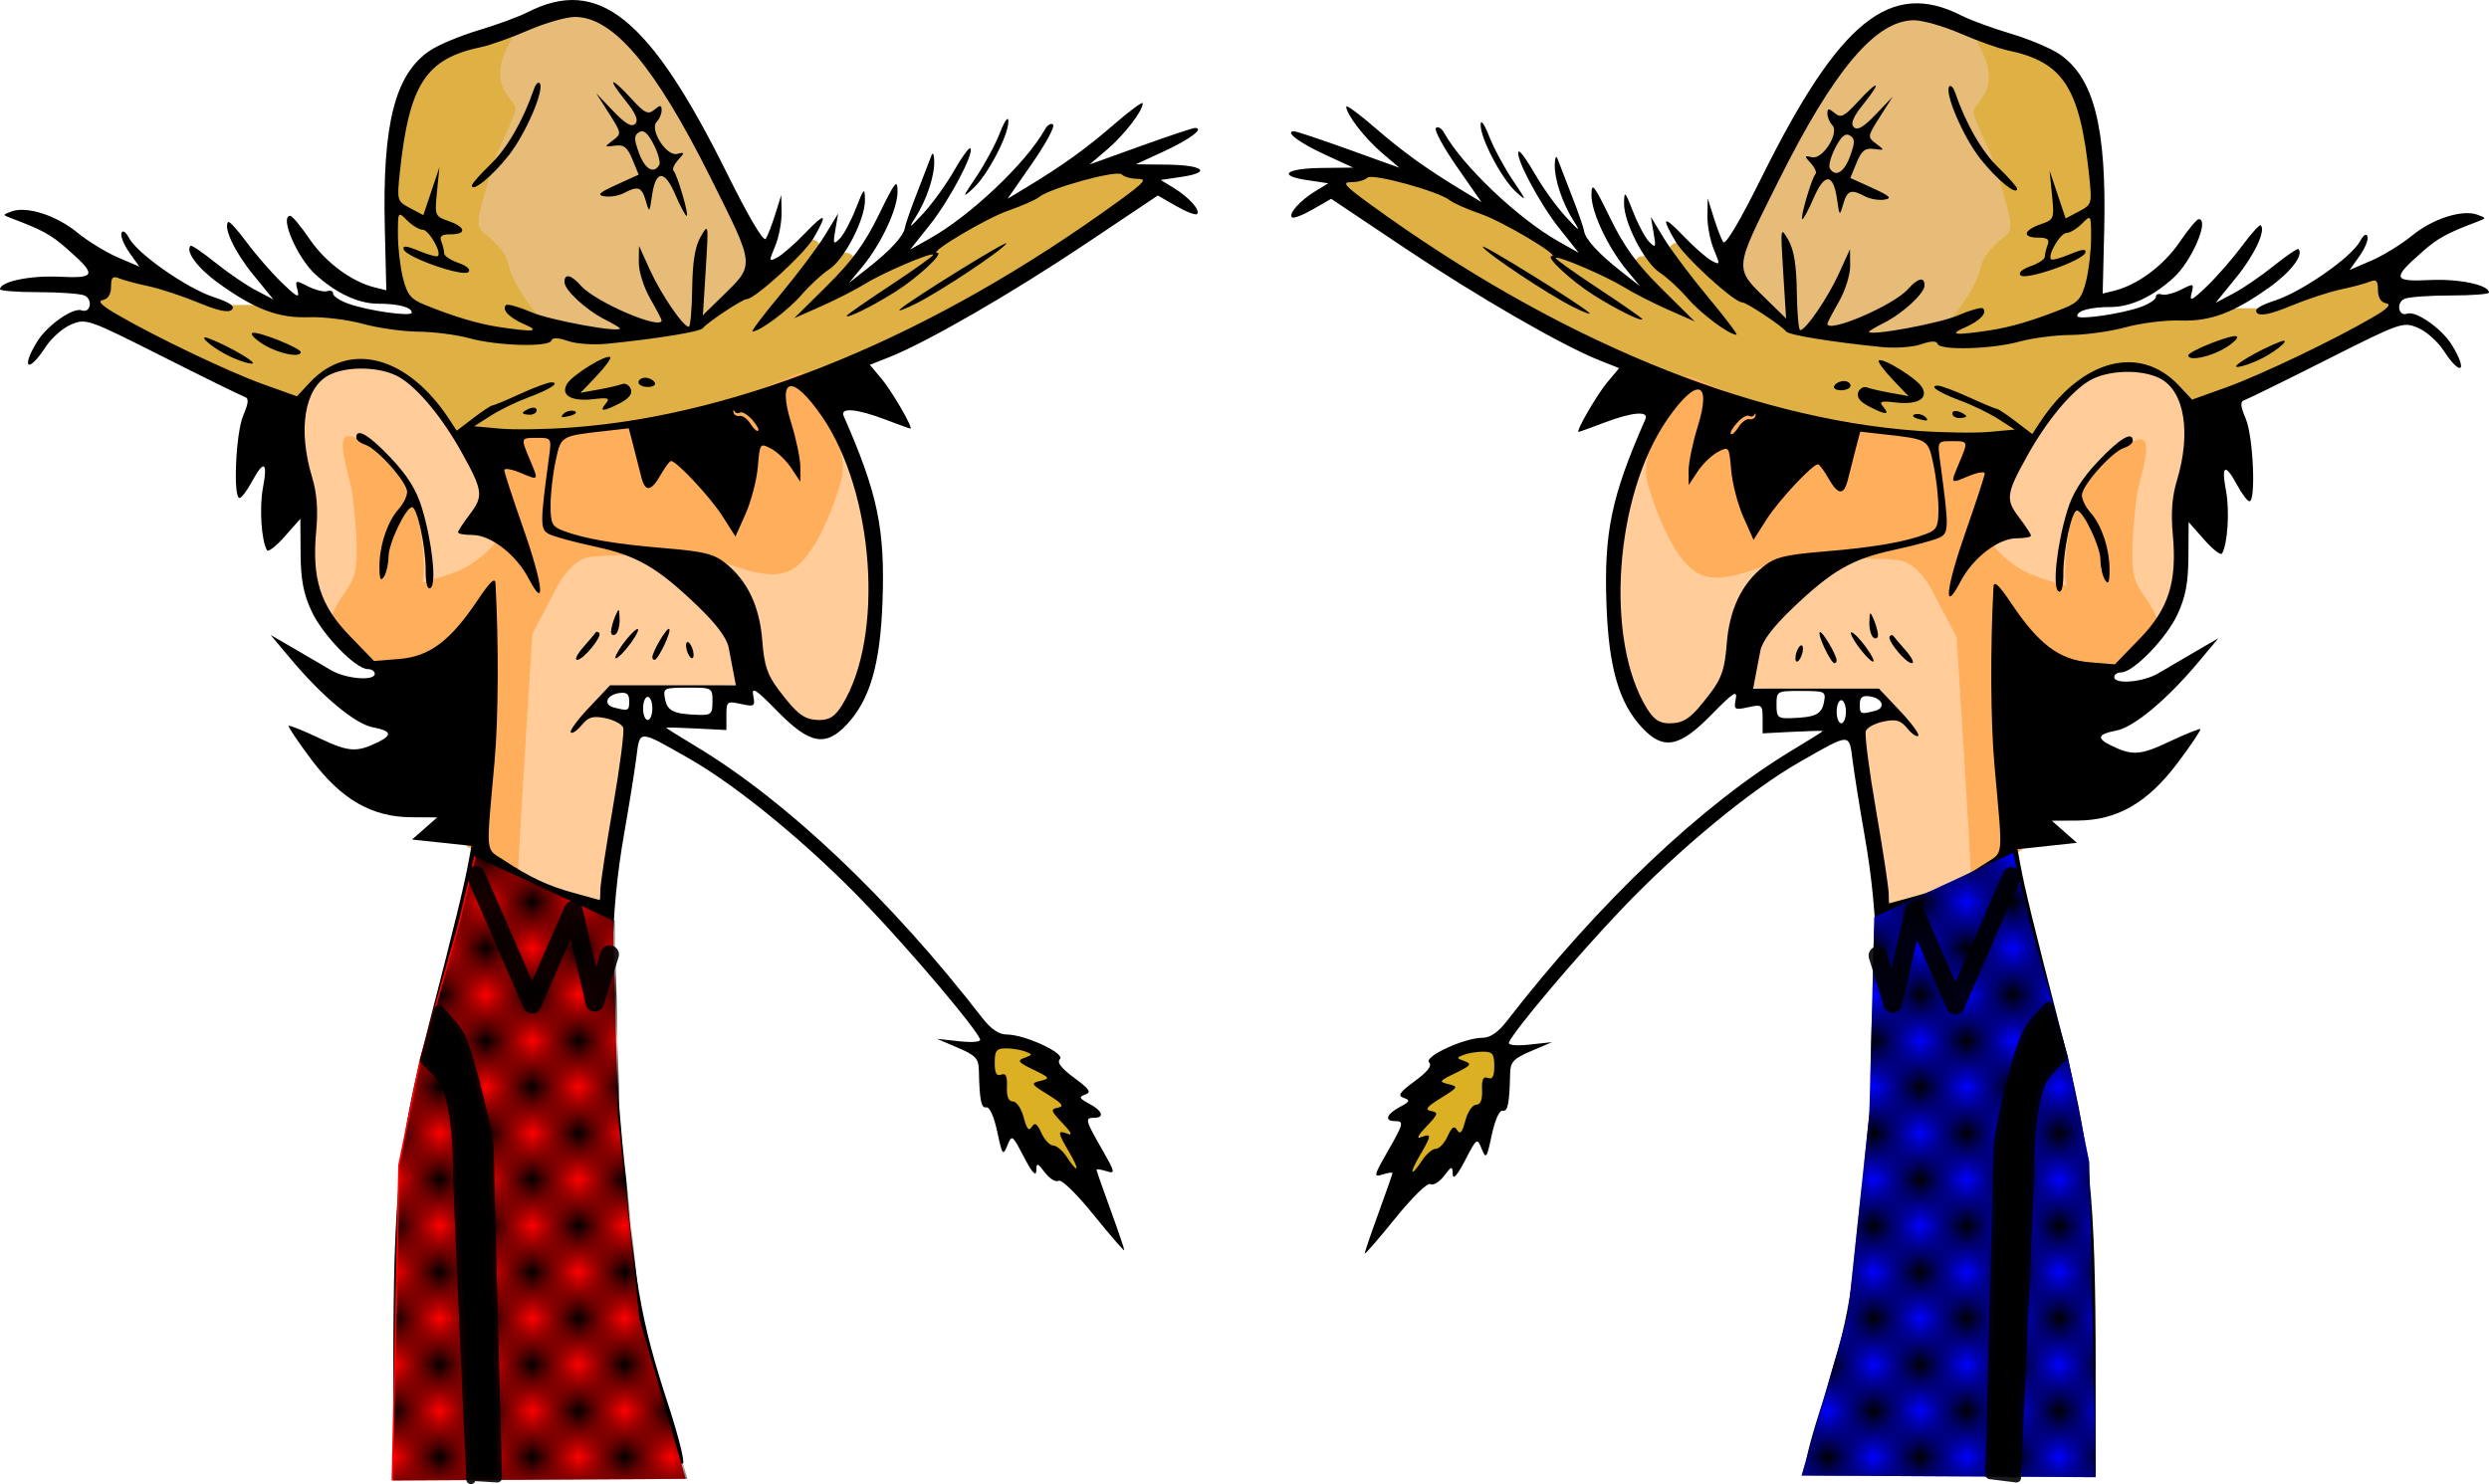 <?xml version="1.0" encoding="UTF-8" standalone="no"?>
<!-- Created with Inkscape (http://www.inkscape.org/) -->

<svg
   xmlns:dc="http://purl.org/dc/elements/1.1/"
   xmlns:cc="http://creativecommons.org/ns#"
   xmlns:rdf="http://www.w3.org/1999/02/22-rdf-syntax-ns#"
   xmlns:svg="http://www.w3.org/2000/svg"
   xmlns="http://www.w3.org/2000/svg"
   xmlns:xlink="http://www.w3.org/1999/xlink"
   xmlns:sodipodi="http://sodipodi.sourceforge.net/DTD/sodipodi-0.dtd"
   xmlns:inkscape="http://www.inkscape.org/namespaces/inkscape"
   width="537.979"
   height="320.879"
   id="svg2"
   version="1.1"
   inkscape:version="0.48.0 r9654"
   sodipodi:docname="Hicks.svg">
  <defs
     id="defs4">
    <pattern
       inkscape:collect="always"
       xlink:href="#pattern5350"
       id="pattern5392"
       patternTransform="matrix(-10,0,0,10,1211.55,186.554)" />
    <pattern
       inkscape:collect="always"
       xlink:href="#pattern5324"
       id="pattern5390"
       patternTransform="matrix(10,0,0,10,525.714,180.84)" />
    <pattern
       inkscape:collect="always"
       xlink:href="#pattern5277"
       id="pattern5350"
       patternTransform="matrix(10,0,0,10,82.857,40.714)" />
    <pattern
       inkscape:collect="always"
       xlink:href="#Checkerboard"
       id="pattern5324"
       patternTransform="matrix(10,0,0,10,262.143,-59.286)" />
    <pattern
       inkscape:collect="always"
       xlink:href="#Checkerboard"
       id="pattern5277"
       patternTransform="scale(10,10)" />
    <pattern
       inkscape:stockid="Checkerboard"
       id="Checkerboard"
       patternTransform="scale(10,10)"
       height="2"
       width="2"
       patternUnits="userSpaceOnUse"
       inkscape:collect="always">
      <rect
         id="rect4618"
         height="1"
         width="1"
         y="0"
         x="0"
         style="fill:black;stroke:none" />
      <rect
         id="rect4620"
         height="1"
         width="1"
         y="1"
         x="1"
         style="fill:black;stroke:none" />
    </pattern>
  </defs>
  <sodipodi:namedview
     id="base"
     pagecolor="#ffffff"
     bordercolor="#666666"
     borderopacity="1.0"
     inkscape:pageopacity="0.0"
     inkscape:pageshadow="2"
     inkscape:zoom="0.7"
     inkscape:cx="481.56758"
     inkscape:cy="-17.883631"
     inkscape:document-units="px"
     inkscape:current-layer="layer1"
     showgrid="false"
     inkscape:window-width="1280"
     inkscape:window-height="968"
     inkscape:window-x="-4"
     inkscape:window-y="-4"
     inkscape:window-maximized="1"
     fit-margin-top="0"
     fit-margin-left="0"
     fit-margin-right="0"
     fit-margin-bottom="0" />
  <g
     inkscape:label="Layer 1"
     inkscape:groupmode="layer"
     id="layer1"
     transform="translate(-103.571,-102.983)">
    <g
       id="g5371"
       transform="translate(-160,-137.143)">
      <g
         id="g5287">
        <path
           style="fill:#dbb023;fill-opacity:1;stroke:none"
           d="m 480.614,465.964 c -4.087,-0.022 -3.913,6.634 -0.631,7.545 0.317,2.254 0.46,4.91 2.62,6.219 1.307,1.727 1.828,4.61 4.34,4.83 1.915,2.142 8.864,12.82 12.138,12.374 1.73,-1.069 -4.528,-9.882 -5.13,-11.049 2.859,-1.418 -0.693,-3.987 -1.531,-5.382 2.5,-1.953 -1.045,-4.089 -2.636,-4.988 -2.45,-0.936 3.76,-3.144 -0.991,-4.248 -0.914,-0.831 -4.162,-1.171 -2.419,-2.555 0.811,-2.859 -3.907,-2.651 -5.761,-2.746 z"
           id="path3046"
           inkscape:connector-curvature="0"
           sodipodi:nodetypes="ccccccccccc" />
        <path
           style="fill:#dfb044;fill-opacity:1;stroke:none"
           d="m 504.328,276.726 c -7.138,1.032 -14.002,3.526 -20.368,6.842 -6.274,2.639 -12.678,5.449 -17.946,9.855 -0.694,0.437 -0.67,2.368 -1.487,1.242 -2.241,-0.484 -4.348,1.365 -6.448,2 -6.223,2.746 -12.192,6.383 -18.27,9.08 2.645,-3.009 5.956,-5.566 8.181,-8.94 0.719,-1.943 -1.975,-2.596 -3.136,-1.44 -5.419,3.952 -9.793,9.272 -15.179,13.326 3.546,-4.849 7.904,-9.268 10.915,-14.509 0.803,-1.725 -1.576,-3.097 -2.779,-1.696 -4.868,4.615 -9.472,9.751 -15.641,12.662 -2.701,1.507 -5.121,3.537 -7.73,5.128 -6.973,1.855 -14.225,2.63 -21.417,3.056 -3.241,0.349 -6.306,-0.743 -9.464,-1.002 -1.386,0.517 -2.613,1.373 -4.196,1.079 -5.849,0.28 -11.622,-0.478 -17.312,-1.763 -7.42,-1.033 -14.914,-1.101 -22.197,-2.999 -6.378,-1.291 -12.98,-0.795 -19.283,-2.342 -4.082,-0.729 -8.385,0.52 -12.278,-1.237 -6.583,-2.265 -13.238,-4.569 -20.046,-5.964 -2.093,0.42 -1.485,2.921 -2.098,4.353 -1.208,0.849 -2.13,2.729 -0.569,3.75 8.038,5.098 16.83,8.982 25.414,13.134 5.33,2.385 10.841,4.589 16.383,6.366 2.154,-0.612 3.428,-3.098 5.279,-4.344 4.823,-4.729 12.671,-4.215 17.958,-0.547 4.523,2.765 7.413,7.288 10.692,11.272 1.617,1.761 3.431,-0.662 4.922,-1.507 -0.417,2.17 2.555,2.031 3.973,2.188 12.289,0.675 24.552,-0.618 36.584,-3.013 10.095,-1.705 19.87,-4.875 29.365,-8.639 7.73,-2.037 15.012,-5.817 22.317,-9.1 18.084,-8.727 35.294,-19.311 51.221,-31.536 1.976,-0.806 2.541,-3.775 -0.19,-3.694 -1.733,-0.279 -3.35,-1.224 -5.167,-1.06 z m -182.109,37.545 c 0.516,0.172 3.474,1.306 1.987,0.837 -0.543,-0.155 -2.091,-0.8 -1.987,-0.837 z m 70.234,5.569 c -0.982,1.632 -3.554,2.969 -3.047,5.1 0.333,0.535 -1.616,0.295 -2.176,0.045 -1.223,-0.967 0.816,-2.272 1.496,-2.902 1.27,-0.968 2.667,-1.827 4.029,-2.6 l -0.23,0.273 -0.071,0.084 z m 5.926,4.542 c 1.278,0.051 -0.58,1.534 -1.004,1.763 -1.373,1.008 -1.391,0.759 -1.864,-0.681 -2.583,-0.339 -0.77,-0.412 0.804,-0.804 0.674,-0.155 1.36,-0.278 2.065,-0.279 z"
           id="path3044"
           inkscape:connector-curvature="0" />
        <path
           style="fill:#ffffff;fill-opacity:1;stroke:none"
           d="m 413.918,388.203 c -2.311,0.119 -4.671,-0.052 -6.951,0.243 -1.378,0.499 -0.811,2.279 -0.689,3.407 0.447,2.428 2.988,3.595 5.223,3.761 1.971,0.141 4.098,0.477 5.988,-0.229 1.55,-1.129 1.11,-3.362 1.155,-5.033 0.004,-1.571 -1.679,-2.267 -3.03,-2.148 -0.565,-0.017 -1.131,-0.012 -1.696,0 z"
           id="path3030"
           inkscape:connector-curvature="0" />
        <path
           style="fill:#ffffff;fill-opacity:1;stroke:none"
           d="m 403.209,389.721 c -1.736,0.601 -1.781,2.846 -1.685,4.392 0.014,1.337 1.047,3.223 2.617,2.667 1.836,-1.12 1.698,-3.723 1.189,-5.547 -0.257,-0.945 -1.11,-1.786 -2.121,-1.512 z"
           id="path3032"
           inkscape:connector-curvature="0" />
        <path
           style="fill:#ffffff;fill-opacity:1;stroke:none"
           d="m 397.942,388.811 c -1.783,0.043 -4.036,1.004 -4.275,2.974 0.211,1.998 2.583,2.548 4.235,2.812 1.191,0.325 2.823,-0.25 2.706,-1.713 0.154,-1.436 0.155,-3.551 -1.59,-3.99 -0.351,-0.095 -0.716,-0.101 -1.077,-0.084 z"
           id="path3034"
           inkscape:connector-curvature="0" />
        <path
           style="fill:#ffcc9a;fill-opacity:1;stroke:none"
           d="m 434.328,322.798 c -2.768,0.673 -1.841,4.293 -1.395,6.261 0.866,3.922 2.038,7.784 2.444,11.775 -1.927,-2.089 -3.954,-5.41 -7.176,-5.212 -2.24,1.129 -1.441,4.327 -2.077,6.346 -0.54,4.153 -2.037,8.171 -3.726,12.014 -3.479,-5.551 -7.862,-10.623 -12.913,-14.777 -2.287,-0.767 -3.293,2.391 -4.52,3.772 -0.425,0.511 -1.221,2.122 -1.473,0.67 -1.417,-3.759 -1.634,-8.023 -3.491,-11.566 -2.508,-0.631 -5.352,0.323 -7.993,0.461 -2.955,0.649 -7.268,0.397 -8.449,3.906 -1.581,5.345 -2.373,11.108 -1.607,16.652 1.517,3.223 5.718,3.462 8.731,4.324 8.589,1.92 17.566,1.846 26.135,3.789 6.3,2.301 9.254,9.256 10.138,15.419 0.612,4.58 1.038,9.49 4.148,13.175 2.508,3.287 5.596,7.603 10.312,6.953 4.23,-0.482 5.763,-5.14 7.286,-8.457 5.018,-12.723 4.262,-26.985 1.241,-40.081 -2.264,-8.972 -5.983,-18.103 -12.935,-24.42 -0.763,-0.571 -1.682,-1.147 -2.679,-1.004 z"
           id="path3026"
           inkscape:connector-curvature="0" />
        <path
           style="fill:#ffcc9a;fill-opacity:1;stroke:none"
           d="m 340.875,318.813 c -4.313,-0.044 -8.997,1.847 -10.692,6.105 -3.181,6.59 -1.437,14.093 0.324,20.804 1.008,7.032 -0.275,14.297 1.016,21.306 1.96,6.853 7.488,11.854 12.253,16.795 2.928,0.407 6.109,-0.174 9.066,-0.715 7.228,-1.734 11.71,-8.352 15.816,-13.999 1.248,-2.447 1.039,0.306 1.146,1.613 0.578,15.548 -0.104,31.112 -1.384,46.607 0.162,2.77 -1.095,6.668 1.78,8.441 6.77,4.875 14.644,8.131 22.749,9.858 2.109,-0.509 1.169,-3.514 1.738,-5.178 1.458,-10.983 3.637,-21.872 4.76,-32.897 -0.728,-2.151 -3.529,-2.721 -5.547,-3.248 -0.913,-0.152 -1.873,-0.153 -2.757,0.145 1.648,-1.683 3.163,-3.908 5.089,-5.1 8.628,-0.154 17.325,-0.574 25.915,-1.161 2.387,-0.515 0.904,-2.42 0.759,-3.956 -0.432,-4.147 -2.18,-8.117 -5.313,-10.933 -5.879,-6.144 -12.343,-12.521 -20.854,-14.785 -4.647,-1.644 -9.797,-2.128 -14.258,-4.088 -1.25,-1.733 -0.191,-4.257 -0.299,-6.248 0.227,-4.252 1.465,-8.49 1.192,-12.736 -1.057,-2.307 -4.384,-2.022 -6.429,-1.417 -2.348,1.417 -0.208,4.336 0.317,6.193 1.143,1.851 0.14,1.782 -1.445,0.996 -1.359,-0.658 -4.455,-1.492 -4.073,1.081 2.091,7.533 4.924,14.769 6.897,22.333 -3.122,-5.048 -8.222,-10.079 -14.52,-9.989 1.836,-2.971 5.124,-6.223 3.56,-10.067 -3.447,-8.167 -8.352,-15.926 -14.944,-21.908 -3.219,-2.869 -7.632,-3.958 -11.864,-3.85 z m 11.797,28.795 c 0.266,0.816 1.268,2.091 -0.201,1.451 -1.437,0.542 -1.112,0.375 -0.421,-0.922 0.248,-0.264 0.379,-1.574 0.622,-0.529 z m 44.342,24.967 0,0.078 z"
           id="path3028"
           inkscape:connector-curvature="0"
           sodipodi:nodetypes="ccccccccccccccccccccccccccccccccccccccc" />
        <path
           style="fill:#ffae5c;fill-opacity:1;stroke:none"
           d="m 340.242,334.752 c -5.195,-2.38 -1.01,8.081 -0.505,12.122 0.505,4.041 1.515,13.132 0.505,17.173 -1.01,4.041 -5.771,7.456 -5.051,11.617 0.63,3.638 4.169,6.658 7.576,8.081 5.905,2.467 17.173,2.02 19.193,-0.505 2.02,-2.525 2.525,39.901 2.525,39.901 0,0 11.112,7.071 11.112,4.546 0,-2.525 3.03,-50.508 3.03,-50.508 l 5.051,-9.596 c 0,0 3.03,-6.566 7.576,-7.071 4.546,-0.505 18.688,-0.505 22.728,-0.505 4.041,0 14.007,6.425 20.203,3.536 6.7,-3.124 11.112,-19.193 11.112,-19.193 1.7,-5.02 -1.707,-12.228 -4.546,-19.193 l -4.041,-4.546 -17.173,7.071 -33.84,5.556 -22.728,0 c 0,0 9.873,14.041 8.586,21.718 -0.513,3.062 -3.522,5.285 -6.061,7.071 -3.094,2.177 -10.607,4.041 -10.607,4.041 0.877,-4.11 -0.235,-12.942 -2.525,-19.193 -1.866,-5.092 -5.796,-9.224 -12.122,-12.122 z"
           id="path3022"
           inkscape:connector-curvature="0"
           sodipodi:nodetypes="sssssscsccssaccccccsssss" />
        <path
           style="fill:#e7bc78;fill-opacity:1;stroke:none"
           d="m 387.822,242.943 c -7.718,0.705 -14.589,5.009 -21.987,6.752 -6.421,1.193 -12.077,6.04 -13.917,12.388 -2.037,6.41 -2.908,13.189 -3.225,19.888 4.26,1.75 -1.19,9.412 0.156,13.817 0.758,3.851 0.964,8.905 5.167,10.681 7.392,3.2 15.317,5.704 23.426,6.049 1.837,0.002 1.761,-2.549 0.134,-2.991 -0.921,-0.619 -2.884,-1.554 -3.08,-2.121 7.063,2.385 14.37,4.347 21.808,4.911 1.79,0.062 1.929,-2.459 0.357,-2.98 -3.626,-2.105 -7.642,-4.286 -9.799,-8.047 5.134,4.636 11.519,7.992 18.292,9.464 1.607,0.56 3.042,-1.254 1.931,-2.612 -1.445,-2.83 -3.667,-6.55 -3.929,-9.208 2.355,4.254 4.473,8.904 8.069,12.254 1.732,1.108 2.762,-1.093 2.645,-2.589 0.434,-4.969 0.229,-10.074 1.406,-14.9 -0.073,4.504 -0.748,9.016 -0.48,13.516 1.041,2.151 3.172,-0.008 4.174,-1.004 2.475,-2.786 6.363,-5.15 6.786,-9.163 -0.392,-5.239 -3.524,-9.794 -5.585,-14.502 -5.947,-11.585 -11.424,-23.788 -20.52,-33.311 -3.185,-3.202 -6.979,-6.618 -11.83,-6.295 z"
           id="path3036"
           inkscape:connector-curvature="0"
           sodipodi:nodetypes="cccccccccccccccccccccccc" />
        <path
           style="fill:#dfb044;fill-opacity:1;stroke:none"
           d="m 374.286,248.434 c -6.211,10.192 0.568,13.062 0.714,15 0,2.143 -4.643,10 -5.714,15 -1.071,5 -3.571,10 -1.429,11.786 2.143,1.786 5,3.929 5.714,7.5 0.714,3.571 6.429,12.143 9.643,13.214 3.214,1.071 -0.357,2.5 -2.5,2.5 -2.143,0 -25,-4.286 -25,-4.286 l -7.5,-6.786 0.714,-34.643 7.5,-15.357 c 0,0 13.744,-8.426 17.857,-3.929 z"
           id="path3038"
           inkscape:connector-curvature="0"
           sodipodi:nodetypes="ccsssssccccc" />
        <path
           style="fill:#000000"
           d="m 348.587,535.663 c 0.026,-37.856 1.141,-48.653 7.616,-73.756 5.742,-22.263 7.702,-30.318 8.699,-35.755 l 0.576,-3.139 -6.42,-0.688 -6.42,-0.688 2.717,-2.392 2.717,-2.392 -5.571,-0.032 c -8.578,-0.049 -15.168,-3.85 -21.643,-12.484 -2.868,-3.824 -5.069,-7.098 -4.892,-7.275 0.177,-0.177 3.193,1.036 6.701,2.695 6.301,2.98 8.003,3.088 12.655,0.801 3.142,-1.544 2.811,-2.44 -1.177,-3.188 -3.8,-0.713 -10.96,-6.681 -17.76,-14.804 l -4.313,-5.152 5,2.893 c 2.75,1.591 6.35,3.699 8,4.684 3.216,1.921 9.5,2.449 9.5,0.799 0,-0.55 -0.674,-1 -1.497,-1 -2.618,0 -9.732,-7.319 -12.15,-12.5 -1.768,-3.789 -2.346,-6.816 -2.385,-12.5 l -0.051,-7.5 -3.364,3.807 c -1.85,2.094 -3.58,3.444 -3.843,3 -1.224,-2.062 -1.686,-9.262 -0.87,-13.557 1.069,-5.628 0.193,-6.082 -2.41,-1.25 -1.037,1.925 -2.233,3.5 -2.657,3.5 -1.425,0 -0.816,-13.96 0.774,-17.766 1.236,-2.958 1.286,-3.789 0.25,-4.134 -0.713,-0.237 -8.685,-4.156 -17.715,-8.709 -16.014,-8.074 -16.499,-8.244 -19.691,-6.91 -1.8,0.752 -4.312,2.971 -5.582,4.931 -3.688,5.692 -5.346,4.621 -1.814,-1.171 2.159,-3.541 7.8,-7.51 9.673,-6.806 1.92,0.722 2.474,-2.438 0.566,-3.223 -0.953,-0.392 -5.446,-0.712 -9.983,-0.712 -4.537,0 -8.25,-0.283 -8.25,-0.629 0,-1.648 6.458,-3.012 12.818,-2.707 8.009,0.384 8.185,-0.321 1.543,-6.152 -3.346,-2.938 -5.248,-3.975 -11.861,-6.472 -1.986,-0.75 -1.986,-0.76 -0.023,-1.49 3.254,-1.211 9.673,0.832 14.154,4.504 2.315,1.897 6.297,4.344 8.851,5.438 l 4.642,1.99 -2.14,-3.005 c -1.177,-1.653 -1.955,-3.56 -1.729,-4.238 0.247,-0.74 0.901,-0.317 1.638,1.061 1.826,3.412 12.39,10.802 18.199,12.732 3.568,1.185 4.773,2.005 4.034,2.745 -0.74,0.74 -2.932,0.279 -7.34,-1.542 -3.457,-1.428 -8.31,-3.022 -10.785,-3.543 -2.475,-0.52 -5.287,-1.274 -6.25,-1.675 -1.398,-0.582 -1.75,-0.22 -1.75,1.805 0,1.614 -0.633,2.655 -1.743,2.869 -1.232,0.237 -0.409,1.117 2.801,2.999 8.288,4.857 24.338,12.534 31.781,15.203 l 7.339,2.631 2.794,-2.991 c 8.506,-9.105 21.141,-5.763 30.136,7.971 l 1.607,2.454 3.576,-2.728 c 1.967,-1.5 3.818,-2.728 4.113,-2.728 0.295,0 2.997,-1.125 6.003,-2.5 3.006,-1.375 6.034,-2.5 6.73,-2.5 2.088,0 -0.287,1.541 -5.136,3.332 -2.475,0.914 -6.075,2.675 -8,3.912 l -3.5,2.249 5.5,0.503 c 3.025,0.277 9.981,0.175 15.458,-0.226 36.91,-2.704 78.354,-19.871 118.511,-49.091 5.419,-3.943 6.037,-4.679 3.93,-4.679 -1.375,0 -2.934,-0.434 -3.464,-0.964 -1.022,-1.022 -15.533,2.97 -17.881,4.919 -0.7,0.581 -3.699,1.898 -6.664,2.928 -4.777,1.659 -17.308,9.117 -15.317,9.117 1.558,0 -4.21,5.357 -9.074,8.428 -4.922,3.107 -10.5,5.861 -10.5,5.182 0,-0.191 4.284,-3.172 9.521,-6.624 5.236,-3.453 9.375,-6.423 9.198,-6.601 -0.524,-0.524 -10.914,3.933 -14.818,6.357 -1.979,1.229 -6.216,3.392 -9.415,4.807 l -5.816,2.572 7.129,-7.058 c 5.367,-5.315 8.123,-9.097 11.156,-15.31 3.552,-7.278 4.028,-7.865 4.037,-4.969 0.011,3.751 -3.565,11.343 -7.685,16.32 l -2.805,3.388 4,-3.135 c 4.946,-3.877 7.834,-7.024 8.098,-8.825 0.111,-0.755 1.318,-4.221 2.683,-7.702 1.365,-3.481 2.724,-7.003 3.021,-7.828 0.313,-0.87 0.573,-0.408 0.619,1.101 0.099,3.273 -1.653,8.506 -4.153,12.399 -1.511,2.354 -1.132,2.138 1.759,-1 2.027,-2.2 5.042,-6.383 6.7,-9.296 1.658,-2.913 3.231,-5.079 3.496,-4.814 0.932,0.932 -4.471,11.172 -8.705,16.498 l -4.284,5.389 4.226,-2.375 c 8.831,-4.964 20.816,-16.32 24.873,-23.569 0.559,-0.999 1.361,-1.473 1.781,-1.052 0.42,0.42 -1.623,4.198 -4.541,8.395 l -5.305,7.63 3.866,-2.335 c 7.976,-4.817 13.047,-8.457 19.116,-13.72 3.438,-2.981 6.247,-5.045 6.243,-4.586 -0.013,1.666 -4.009,6.849 -7.708,9.999 l -3.785,3.223 10.947,-3.944 c 6.021,-2.169 11.335,-3.944 11.809,-3.944 2.184,0 -1.057,2.458 -6.627,5.026 l -6.129,2.826 6.691,0.074 c 7.875,0.087 9.815,1.651 3.266,2.633 l -4.582,0.687 2.812,1.715 c 3.294,2.009 5.834,4.851 5.042,5.643 -0.306,0.306 -2.338,-0.47 -4.517,-1.724 l -3.962,-2.28 -15.875,10.626 c -15.784,10.565 -34.006,21.078 -42.123,24.302 l -4.248,1.687 2.546,3.026 c 2.254,2.679 6.927,10.759 6.221,10.758 -0.149,-2.8e-4 -2.638,-0.9 -5.531,-2 -6.054,-2.301 -9.722,-2.61 -8.903,-0.75 7.367,16.729 8.981,24.459 8.403,40.25 -0.493,13.49 -2.712,21.118 -7.695,26.452 -4.6,4.925 -8.049,4.278 -14.983,-2.807 -4.733,-4.837 -5.648,-5.427 -5.258,-3.39 0.44,2.302 0.263,2.419 -2.666,1.776 -3.001,-0.659 -3.138,-0.551 -3.138,2.476 l 0,3.165 -6.502,-0.335 c -3.576,-0.184 -6.501,-0.255 -6.5,-0.158 10e-4,0.098 2.815,1.864 6.252,3.925 19.732,11.83 42.08,33.007 62.043,58.791 1.898,2.451 3.601,3.607 5.315,3.607 3.879,0 12.706,4.087 11.478,5.314 -0.696,0.696 0.288,1.985 3.085,4.042 3.324,2.444 3.78,3.135 2.392,3.622 -1.457,0.511 -1.327,0.809 0.862,1.981 2.855,1.528 3.391,3.041 1.077,3.041 -2.061,0 -1.944,0.481 1.637,6.739 2.916,5.097 2.987,5.435 1,4.804 -1.175,-0.373 -2.137,-0.509 -2.137,-0.302 0,0.207 1.35,4.075 3,8.596 1.65,4.521 3,8.477 3,8.791 0,0.314 -2.951,-3.084 -6.558,-7.552 -3.721,-4.609 -7.025,-7.834 -7.637,-7.456 -0.593,0.367 -1.907,-0.41 -2.919,-1.727 -1.719,-2.236 -1.845,-2.262 -1.909,-0.394 -0.045,1.304 -0.971,0.265 -2.662,-2.988 -2.539,-4.883 -2.615,-4.936 -3.602,-2.5 -0.932,2.299 -1.097,2.07 -2.176,-3.012 -0.687,-3.235 -1.656,-5.397 -2.352,-5.25 -1.122,0.237 -1.478,-1.544 -1.621,-8.118 -0.053,-2.426 -0.756,-3.163 -4.562,-4.784 l -4.5,-1.916 4.831,0.526 c 2.828,0.308 4.694,0.135 4.5,-0.417 -0.801,-2.284 -14.487,-18.496 -24.359,-28.856 -12.34,-12.948 -27.866,-25.775 -38.595,-31.886 -11.036,-6.286 -10.561,-6.281 -11.354,-0.116 -0.376,2.925 -1.538,10.181 -2.582,16.125 -3.098,17.64 -3.351,33.053 -0.997,60.693 3.203,37.607 4.259,43.894 10.711,63.761 2.011,6.194 3.342,11.576 2.957,11.961 -0.385,0.385 -14.63,0.885 -31.656,1.111 l -30.956,0.411 0.015,-22.372 z m 146.083,-46.429 c -2.552,-4.325 -2.598,-4.848 -0.35,-3.986 1.125,0.432 0.733,-0.388 -1.099,-2.301 -2.534,-2.645 -2.644,-3.011 -0.998,-3.328 1.444,-0.278 0.981,-0.892 -2.115,-2.806 -3.727,-2.304 -3.825,-2.482 -1.64,-2.998 2.15,-0.508 2.035,-0.688 -1.536,-2.414 -3.307,-1.598 -3.584,-1.965 -1.934,-2.563 1.786,-0.647 1.798,-0.747 0.168,-1.373 -0.967,-0.371 -2.847,-0.675 -4.177,-0.675 -2.039,0 -2.418,0.488 -2.418,3.107 0,2.241 0.387,2.958 1.389,2.574 1.02,-0.392 1.352,0.305 1.25,2.621 -0.094,2.131 0.327,3.161 1.297,3.176 0.79,0.012 1.837,1.568 2.327,3.457 0.646,2.494 1.124,3.056 1.745,2.052 0.656,-1.062 1.14,-0.756 2.084,1.315 0.676,1.484 1.822,2.698 2.546,2.698 0.724,0 2.054,1.125 2.954,2.5 2.494,3.806 2.89,2.981 0.507,-1.057 z M 390.834,438.541 c -0.209,-0.412 -0.804,-0.75 -1.322,-0.75 -1.115,0 -1.274,5.331 -0.191,6.423 0.789,0.795 2.169,-4.38 1.513,-5.673 z m -16.658,-0.479 c -0.332,-0.332 -0.569,0.258 -0.525,1.312 0.048,1.165 0.285,1.402 0.604,0.604 0.289,-0.722 0.253,-1.584 -0.079,-1.917 z m 8.396,-3.771 c 0,-0.825 -0.402,-1.5 -0.893,-1.5 -0.491,0 -1.152,0.675 -1.469,1.5 -0.351,0.914 -0.002,1.5 0.893,1.5 0.808,0 1.469,-0.675 1.469,-1.5 z m 10.758,-1.75 c 0.005,-1.238 1.236,-9.333 2.736,-17.99 1.5,-8.657 2.491,-16.356 2.203,-17.108 -0.289,-0.752 -2.026,-1.671 -3.861,-2.042 -2.708,-0.548 -3.67,-0.265 -5.111,1.499 -0.976,1.196 -2.038,1.911 -2.359,1.59 -0.321,-0.321 1.459,-2.748 3.957,-5.392 l 4.541,-4.807 13.591,0 13.591,0 -0.468,-2.5 c -0.257,-1.375 -0.743,-3.916 -1.079,-5.646 -0.407,-2.093 -2.684,-5.131 -6.805,-9.08 -8.683,-8.32 -13.011,-10.813 -22.193,-12.783 -4.4,-0.944 -8.834,-2.157 -9.854,-2.695 -1.927,-1.017 -1.926,-2.223 0.007,-16.547 0.569,-4.213 0.546,-4.25 -2.54,-4.25 -3.603,0 -3.583,-0.059 -1.614,4.654 1.964,4.7 2.035,4.596 -2,2.91 -1.925,-0.804 -3.5,-1.065 -3.5,-0.579 0,0.486 1.831,6.098 4.069,12.471 4.331,12.335 4.969,18.196 1.193,10.963 -2.707,-5.187 -8.187,-9.419 -12.195,-9.419 -1.687,0 -3.067,-0.255 -3.067,-0.567 0,-0.312 1.162,-2.09 2.582,-3.953 2.967,-3.89 2.798,-5.107 -1.876,-13.481 -4.093,-7.333 -9.197,-13.522 -13.183,-15.986 -3.892,-2.405 -11.342,-2.677 -15.432,-0.562 -5.27,2.725 -6.752,11.723 -3.634,22.061 1.042,3.454 1.316,7.02 0.892,11.605 -0.959,10.375 0.87,16.118 7.222,22.676 l 5.293,5.464 5.487,-0.455 c 6.524,-0.541 10.979,-3.894 16.895,-12.717 2.7,-4.026 3.777,-5.028 3.855,-3.587 0.712,13.192 0.627,29.177 -0.205,38.5 -1.852,20.753 -2.051,18.632 1.997,21.309 5.695,3.765 9.665,5.614 15.337,7.141 2.898,0.78 5.326,1.448 5.395,1.485 0.069,0.036 0.129,-0.947 0.133,-2.184 z m -3.683,-52.5 c 1.333,-1.512 2.537,-2.938 2.674,-3.167 0.138,-0.229 0.481,-0.185 0.764,0.097 0.73,0.73 -3.434,5.819 -4.761,5.819 -0.606,0 -0.011,-1.238 1.323,-2.75 z m 6.934,2.25 c 0,-0.55 1.107,-2.35 2.459,-4 1.352,-1.65 2.459,-2.55 2.459,-2 0,0.55 -1.107,2.35 -2.459,4 -1.352,1.65 -2.459,2.55 -2.459,2 z m 7.99,-0.05 c 0,-1.24 3.185,-6.598 3.647,-6.136 0.537,0.537 -2.382,6.686 -3.173,6.686 -0.261,0 -0.474,-0.247 -0.474,-0.55 z m 7.6,-1.05 c -0.356,-0.927 -0.422,-1.911 -0.147,-2.186 0.275,-0.275 0.791,0.259 1.147,1.186 0.356,0.927 0.422,1.911 0.147,2.186 -0.275,0.275 -0.791,-0.259 -1.147,-1.186 z m -16.53,-4.591 c 0.039,-0.72 0.457,-2.209 0.93,-3.309 0.767,-1.786 0.867,-1.712 0.93,0.691 0.039,1.48 -0.38,2.969 -0.93,3.309 -0.55,0.34 -0.968,0.029 -0.93,-0.691 z m -40.07,-13.307 c 0,-5.072 -1.832,-13.502 -2.935,-13.502 -1.341,0 -5.066,7.798 -5.081,10.636 -0.008,1.575 -0.452,3.539 -0.985,4.364 -0.725,1.122 -0.973,0.592 -0.985,-2.101 -0.019,-4.547 1.717,-9.795 4.123,-12.464 1.024,-1.135 1.861,-2.822 1.861,-3.747 0,-2.096 -6.483,-9.389 -9.078,-10.213 -1.057,-0.336 -1.922,-1.03 -1.922,-1.543 0,-2.203 2.769,-0.57 7.482,4.414 3.57,3.775 5.539,6.935 6.698,10.75 2.23,7.342 3.226,16.535 1.88,17.366 -0.688,0.425 -1.06,-0.964 -1.06,-3.961 z m 49,29.998 c 0,-1.375 -0.45,-2.5 -1,-2.5 -0.55,0 -1,1.125 -1,2.5 0,1.375 0.45,2.5 1,2.5 0.55,0 1,-1.125 1,-2.5 z m 41.031,-0.75 c 9.146,-14.853 6.959,-45.938 -4.39,-62.406 -6.398,-9.284 -9.731,-8.521 -6.608,1.513 1.082,3.477 1.965,7.744 1.961,9.482 l -0.007,3.161 -1.941,-2.945 c -1.068,-1.62 -3.035,-3.518 -4.372,-4.218 -2.407,-1.261 -2.435,-1.223 -2.878,3.945 -0.246,2.87 -1.433,7.431 -2.639,10.136 l -2.192,4.918 -2.818,-4.418 c -2.621,-4.108 -9.917,-11.926 -11.117,-11.911 -0.291,0.003 -1.296,1.353 -2.233,3 -2.119,3.724 -3.386,3.797 -4.244,0.244 -0.365,-1.512 -1.11,-4.45 -1.655,-6.528 l -0.991,-3.778 -5.204,0.589 c -9.563,1.082 -9.439,1.006 -10.621,6.515 -0.596,2.778 -1.083,7.065 -1.083,9.527 0,3.947 0.32,4.597 2.713,5.507 4.56,1.734 11.31,2.893 21.94,3.77 8.474,0.699 10.65,1.235 13.155,3.243 4.772,3.826 7.376,9.312 7.956,16.762 0.419,5.382 1.093,7.404 3.55,10.644 4.111,5.422 5.586,6.5 8.892,6.5 2.108,0 3.33,-0.823 4.825,-3.25 z m -28.031,-0.75 c 0,-2.96 -0.071,-3 -5.361,-3 -5.149,0 -5.343,0.097 -4.894,2.447 0.498,2.606 1.815,3.252 7.005,3.437 2.97,0.106 3.25,-0.142 3.25,-2.884 z m -18,-0.07 c 0,-1.556 -0.539,-1.99 -2.172,-1.75 -2.754,0.405 -3.516,2.502 -1.134,3.12 3.138,0.813 3.305,0.744 3.305,-1.37 z m 26.527,-60.901 c -0.987,-1.09 -2.146,-1.765 -2.575,-1.5 -0.43,0.265 -0.969,0.142 -1.2,-0.274 -0.23,-0.416 -0.325,-0.306 -0.21,0.244 0.115,0.55 0.711,0.889 1.326,0.752 0.615,-0.136 1.667,0.631 2.337,1.705 0.671,1.074 1.421,1.75 1.668,1.504 0.247,-0.247 -0.359,-1.341 -1.346,-2.431 z m -40.758,-1.198 c 0.581,-0.581 1.647,-0.86 2.368,-0.619 0.749,0.25 0.296,0.703 -1.057,1.057 -1.663,0.435 -2.054,0.305 -1.312,-0.437 z m -8.768,-0.225 c 0,-0.216 0.675,-0.652 1.5,-0.969 0.825,-0.317 1.5,-0.14 1.5,0.393 0,0.533 -0.675,0.969 -1.5,0.969 -0.825,0 -1.5,-0.177 -1.5,-0.393 z m 17.926,-2.018 c 0.982,-1.183 0.558,-1.338 -2.628,-0.959 -4.819,0.574 -7.244,-0.851 -5.703,-3.351 1.193,-1.937 8.56,-6.456 9.307,-5.709 0.253,0.253 -1.084,2.085 -2.971,4.07 l -3.432,3.609 3.821,-0.683 c 2.102,-0.375 4.406,-0.907 5.121,-1.181 0.715,-0.274 1.568,0.198 1.895,1.051 0.399,1.04 -0.364,2.045 -2.321,3.057 -3.644,1.884 -4.597,1.914 -3.089,0.097 z m 7.074,-4.589 c 0,-0.55 0.648,-1 1.441,-1 0.793,0 1.719,0.45 2.059,1 0.34,0.55 -0.309,1 -1.441,1 -1.132,0 -2.059,-0.45 -2.059,-1 z m -89.185,-6.035 c -3.569,-1.885 -6.268,-4.46 -3.604,-3.438 4.426,1.698 10.816,5.465 9.208,5.428 -1.056,-0.024 -3.578,-0.92 -5.605,-1.991 z m 8.185,-2.122 c -1.925,-1.182 -3.008,-2.32 -2.406,-2.528 1.184,-0.409 10.406,3.269 10.406,4.149 0,1.311 -4.813,0.336 -8,-1.622 z m 44.5,-1.366 c -2.75,-0.764 -7.718,-1.408 -11.04,-1.433 -3.322,-0.024 -8.722,-0.782 -12,-1.685 -3.278,-0.902 -8.534,-1.55 -11.679,-1.44 -6.584,0.231 -11.641,-1.667 -19.522,-7.33 -4.487,-3.224 -7.256,-6.926 -6.069,-8.113 0.205,-0.205 2.608,1.426 5.341,3.624 2.733,2.198 6.678,4.894 8.767,5.992 l 3.798,1.997 -4.405,-5.409 c -3.97,-4.874 -6.492,-10.213 -5.359,-11.346 0.236,-0.236 2.023,1.73 3.972,4.368 1.949,2.638 5.353,6.552 7.565,8.697 3.344,3.242 3.923,3.521 3.434,1.651 -0.57,-2.178 -0.497,-2.203 2.304,-0.787 1.591,0.804 3.455,1.261 4.143,1.016 0.688,-0.245 1.25,-0.003 1.25,0.539 0,0.542 1.462,1.515 3.25,2.163 4.239,1.536 13.75,2.89 13.75,1.958 0,-1.178 -2.873,-1.939 -7.332,-1.943 -4.227,-0.004 -9.049,-2.27 -13.516,-6.351 -3.95,-3.609 -7.813,-12.649 -5.403,-12.643 0.412,10e-4 2.308,2.288 4.213,5.083 3.39,4.974 9.053,9.167 14.037,10.394 l 2.5,0.616 -0.327,-13.544 c -0.542,-22.403 2.202,-33.194 9.73,-38.264 1.871,-1.26 6.596,-3.241 10.5,-4.401 3.904,-1.16 8.694,-2.921 10.644,-3.913 15.337,-7.802 26.364,1.113 43.085,34.831 4.779,9.636 7.918,14.926 8.398,14.15 0.421,-0.682 1.345,-3.088 2.051,-5.346 l 1.285,-4.106 0.067,3.782 c 0.037,2.08 -0.587,5.347 -1.386,7.26 -1.398,3.345 -1.379,3.438 0.493,2.436 1.071,-0.573 3.749,-2.918 5.953,-5.212 4.502,-4.685 5.016,-4.398 1.855,1.035 -2.006,3.448 -12.68,13.198 -14.448,13.198 -0.915,0 -8.613,5.105 -9.485,6.291 -0.565,0.768 -9.762,2.265 -20.677,3.366 -2.895,0.292 -6.715,0.024 -8.489,-0.594 -2.181,-0.76 -3.338,-0.79 -3.57,-0.093 -0.489,1.468 -11.747,1.155 -17.677,-0.492 z m 11.827,-3.03 c -3.296,-1.444 -4.94,-3.167 -3.957,-4.15 0.313,-0.313 2.769,0.376 5.457,1.533 4.042,1.739 19.174,4.513 19.174,3.515 0,-0.161 -1.462,-1.031 -3.25,-1.933 -4.093,-2.065 -8.75,-6.375 -8.75,-8.099 0,-1.932 1.433,-1.602 3.595,0.828 3.142,3.532 17.405,9.646 17.405,7.461 0,-0.219 -1.12,-2.356 -2.488,-4.75 -1.4,-2.449 -2.468,-5.882 -2.442,-7.852 l 0.046,-3.5 2.378,5.232 c 2.379,5.235 7.187,12.273 8.376,12.261 0.347,-0.004 0.68,-3.716 0.74,-8.25 0.077,-5.823 0.616,-9.124 1.836,-11.243 1.697,-2.948 1.716,-2.826 1.104,6.989 l -0.623,9.989 3.911,-3.819 c 7.421,-7.246 7.499,-6.339 -2.22,-25.832 -12.011,-24.093 -21.056,-34.827 -29.347,-34.827 -1.889,0 -6.435,1.302 -10.102,2.894 -3.667,1.592 -8.243,3.222 -10.168,3.622 -11.992,2.494 -15.574,8.021 -17.588,27.14 -0.635,6.03 -0.59,6.187 2.22,7.675 l 2.869,1.519 1.735,-5.175 1.735,-5.175 -0.524,5.288 c -0.513,5.172 -0.457,5.312 2.515,6.348 3.726,1.299 3.963,2.864 0.433,2.864 -1.966,0 -2.458,0.389 -2,1.582 0.334,0.87 0.607,2.018 0.607,2.552 0,0.534 1.384,1.453 3.076,2.042 1.838,0.641 2.711,1.437 2.17,1.978 -1.132,1.132 -13.431,-3.161 -13.996,-4.886 -0.291,-0.889 0.621,-0.803 3.282,0.309 2.027,0.847 3.878,1.347 4.114,1.11 0.835,-0.835 -1.986,-5.688 -3.306,-5.688 -0.737,0 -2.239,-0.9 -3.339,-2 -2,-2 -2,-2 -2,3.057 0,2.781 0.491,7.007 1.091,9.389 0.915,3.634 1.681,4.57 4.75,5.812 6.407,2.591 11.531,4.114 16.159,4.804 7.43,1.108 8.878,0.94 5.327,-0.615 z m 32.638,-28.03 c -2.326,-5.427 -4.234,-5.365 -5.028,0.161 -0.548,3.812 -0.586,3.844 -1.358,1.172 -0.868,-3.003 -1.686,-3.297 -4.695,-1.687 -1.092,0.585 -2.975,0.909 -4.184,0.721 -1.768,-0.275 -1.264,-0.768 2.573,-2.516 l 4.772,-2.174 -1.356,-3.297 c -1.084,-2.635 -1.84,-3.23 -3.772,-2.966 -2.335,0.319 -2.35,0.281 -0.459,-1.138 1.922,-1.442 1.907,-1.547 -0.817,-5.83 l -2.774,-4.362 3.67,3.847 c 2.626,2.753 3.977,3.54 4.749,2.768 0.772,-0.772 0.161,-2.222 -2.15,-5.097 -4.046,-5.034 -3.165,-5.254 1.342,-0.334 2.885,3.149 3.603,3.494 4.949,2.378 1.307,-1.084 1.574,-1.065 1.574,0.116 0,0.782 -0.47,1.892 -1.043,2.466 -1.648,1.648 2.067,7.545 4.385,6.96 1.699,-0.428 1.718,-0.327 0.248,1.297 -0.877,0.969 -1.338,2.018 -1.024,2.332 0.821,0.821 3.432,9.767 2.851,9.767 -0.268,0 -1.372,-2.062 -2.452,-4.583 z m -3.483,-6.386 c 0.329,-0.533 -0.208,-2.541 -1.193,-4.462 -1.279,-2.493 -2.181,-3.253 -3.149,-2.654 -1.131,0.699 -1.139,1.441 -0.047,4.462 1.268,3.507 3.157,4.649 4.389,2.654 z m -40.481,4.387 c 0,-0.359 1.844,-2.442 4.099,-4.63 3.545,-3.44 6.995,-9.443 9.301,-16.181 0.356,-1.041 0.908,-1.633 1.226,-1.315 1.206,1.206 -2.958,10.949 -6.705,15.689 -3.558,4.502 -7.921,8.047 -7.921,6.437 z m 66.721,23.537 c 3.687,-4.425 7.995,-10.162 9.573,-12.75 l 2.869,-4.705 -0.603,3.487 c -0.545,3.146 -0.452,3.336 0.944,1.94 0.851,-0.851 2.415,-3.77 3.476,-6.487 1.76,-4.509 1.933,-4.673 1.975,-1.886 0.064,4.155 -4.442,12.888 -7.751,15.021 -1.486,0.958 -4.173,3.439 -5.97,5.513 -2.941,3.394 -8.99,7.912 -10.592,7.912 -0.343,0 2.393,-3.62 6.08,-8.045 z m 25.779,3.285 c 1.829,-1.792 23.671,-15.326 23.011,-14.258 -0.924,1.495 -14.168,10.309 -19.511,12.984 -2.475,1.239 -4.05,1.812 -3.5,1.273 z m 16.493,-28.648 c 1.826,-2.699 4.128,-6.974 5.116,-9.5 1.051,-2.687 1.816,-3.74 1.844,-2.539 0.068,2.965 -4.515,11.699 -7.621,14.527 -2.431,2.213 -2.374,2 0.661,-2.488 z"
           id="path3009"
           inkscape:connector-curvature="0" />
      </g>
      <g
         transform="translate(-262.143,59.286)"
         id="g5281">
        <path
           inkscape:connector-curvature="0"
           id="path5266"
           d="m 628.214,365.934 30,13.929 1.071,42.5 4.643,43.571 10,34.643 -63.571,0.357 1.429,-68.214 4.643,-22.857 8.214,-28.929 z"
           style="fill:#ff0000;fill-opacity:1;stroke:none" />
        <path
           style="fill:none;stroke:#000000;stroke-width:4;stroke-linecap:round;stroke-linejoin:round;stroke-miterlimit:4;stroke-opacity:0.898;stroke-dasharray:none;stroke-dashoffset:0"
           d="m 628.571,370.076 12.143,27.857 8.929,-20.357 4.643,20 3.214,-10.357"
           id="path3054"
           inkscape:connector-curvature="0"
           sodipodi:nodetypes="ccccc" />
        <path
           style="fill:url(#pattern5390);fill-opacity:1;stroke:none"
           d="m 628.571,365.934 30,13.929 1.071,42.5 4.643,43.571 10,34.643 -63.571,0.357 1.429,-68.214 4.643,-22.857 L 625,380.934 z"
           id="path3048"
           inkscape:connector-curvature="0" />
        <path
           style="fill:#000000;fill-opacity:1;stroke:#000000;stroke-width:2;stroke-linecap:round;stroke-linejoin:round;stroke-miterlimit:4;stroke-opacity:0.898;stroke-dasharray:none;stroke-dashoffset:0"
           d="m 627.5,500.719 c 0,0 -2.857,-63.357 -2.857,-65.5 0,-2.143 0.097,-13.575 -2.5,-19.643 -0.966,-2.256 -4.643,-5.536 -4.643,-5.536 l 3.036,-10.893 c 0,0 3.856,3.815 4.821,6.071 2.597,6.068 6.071,21.786 6.071,23.929 0,2.143 1.786,71.214 1.786,71.214 L 627.5,500.005"
           id="path5268"
           inkscape:connector-curvature="0"
           sodipodi:nodetypes="cssccsscc" />
      </g>
    </g>
    <g
       id="g5352"
       transform="matrix(-1,0,0,1,1232.264,-42.857)">
      <g
         transform="translate(327.143,-93.571)"
         id="g5300">
        <path
           sodipodi:nodetypes="ccccccccccc"
           inkscape:connector-curvature="0"
           id="path5302"
           d="m 480.614,465.964 c -4.087,-0.022 -3.913,6.634 -0.631,7.545 0.317,2.254 0.46,4.91 2.62,6.219 1.307,1.727 1.828,4.61 4.34,4.83 1.915,2.142 8.864,12.82 12.138,12.374 1.73,-1.069 -4.528,-9.882 -5.13,-11.049 2.859,-1.418 -0.693,-3.987 -1.531,-5.382 2.5,-1.953 -1.045,-4.089 -2.636,-4.988 -2.45,-0.936 3.76,-3.144 -0.991,-4.248 -0.914,-0.831 -4.162,-1.171 -2.419,-2.555 0.811,-2.859 -3.907,-2.651 -5.761,-2.746 z"
           style="fill:#dbb023;fill-opacity:1;stroke:none" />
        <path
           inkscape:connector-curvature="0"
           id="path5304"
           d="m 504.328,276.726 c -7.138,1.032 -14.002,3.526 -20.368,6.842 -6.274,2.639 -12.678,5.449 -17.946,9.855 -0.694,0.437 -0.67,2.368 -1.487,1.242 -2.241,-0.484 -4.348,1.365 -6.448,2 -6.223,2.746 -12.192,6.383 -18.27,9.08 2.645,-3.009 5.956,-5.566 8.181,-8.94 0.719,-1.943 -1.975,-2.596 -3.136,-1.44 -5.419,3.952 -9.793,9.272 -15.179,13.326 3.546,-4.849 7.904,-9.268 10.915,-14.509 0.803,-1.725 -1.576,-3.097 -2.779,-1.696 -4.868,4.615 -9.472,9.751 -15.641,12.662 -2.701,1.507 -5.121,3.537 -7.73,5.128 -6.973,1.855 -14.225,2.63 -21.417,3.056 -3.241,0.349 -6.306,-0.743 -9.464,-1.002 -1.386,0.517 -2.613,1.373 -4.196,1.079 -5.849,0.28 -11.622,-0.478 -17.312,-1.763 -7.42,-1.033 -14.914,-1.101 -22.197,-2.999 -6.378,-1.291 -12.98,-0.795 -19.283,-2.342 -4.082,-0.729 -8.385,0.52 -12.278,-1.237 -6.583,-2.265 -13.238,-4.569 -20.046,-5.964 -2.093,0.42 -1.485,2.921 -2.098,4.353 -1.208,0.849 -2.13,2.729 -0.569,3.75 8.038,5.098 16.83,8.982 25.414,13.134 5.33,2.385 10.841,4.589 16.383,6.366 2.154,-0.612 3.428,-3.098 5.279,-4.344 4.823,-4.729 12.671,-4.215 17.958,-0.547 4.523,2.765 7.413,7.288 10.692,11.272 1.617,1.761 3.431,-0.662 4.922,-1.507 -0.417,2.17 2.555,2.031 3.973,2.188 12.289,0.675 24.552,-0.618 36.584,-3.013 10.095,-1.705 19.87,-4.875 29.365,-8.639 7.73,-2.037 15.012,-5.817 22.317,-9.1 18.084,-8.727 35.294,-19.311 51.221,-31.536 1.976,-0.806 2.541,-3.775 -0.19,-3.694 -1.733,-0.279 -3.35,-1.224 -5.167,-1.06 z m -182.109,37.545 c 0.516,0.172 3.474,1.306 1.987,0.837 -0.543,-0.155 -2.091,-0.8 -1.987,-0.837 z m 70.234,5.569 c -0.982,1.632 -3.554,2.969 -3.047,5.1 0.333,0.535 -1.616,0.295 -2.176,0.045 -1.223,-0.967 0.816,-2.272 1.496,-2.902 1.27,-0.968 2.667,-1.827 4.029,-2.6 l -0.23,0.273 -0.071,0.084 z m 5.926,4.542 c 1.278,0.051 -0.58,1.534 -1.004,1.763 -1.373,1.008 -1.391,0.759 -1.864,-0.681 -2.583,-0.339 -0.77,-0.412 0.804,-0.804 0.674,-0.155 1.36,-0.278 2.065,-0.279 z"
           style="fill:#dfb044;fill-opacity:1;stroke:none" />
        <path
           inkscape:connector-curvature="0"
           id="path5306"
           d="m 413.918,388.203 c -2.311,0.119 -4.671,-0.052 -6.951,0.243 -1.378,0.499 -0.811,2.279 -0.689,3.407 0.447,2.428 2.988,3.595 5.223,3.761 1.971,0.141 4.098,0.477 5.988,-0.229 1.55,-1.129 1.11,-3.362 1.155,-5.033 0.004,-1.571 -1.679,-2.267 -3.03,-2.148 -0.565,-0.017 -1.131,-0.012 -1.696,0 z"
           style="fill:#ffffff;fill-opacity:1;stroke:none" />
        <path
           inkscape:connector-curvature="0"
           id="path5308"
           d="m 403.209,389.721 c -1.736,0.601 -1.781,2.846 -1.685,4.392 0.014,1.337 1.047,3.223 2.617,2.667 1.836,-1.12 1.698,-3.723 1.189,-5.547 -0.257,-0.945 -1.11,-1.786 -2.121,-1.512 z"
           style="fill:#ffffff;fill-opacity:1;stroke:none" />
        <path
           inkscape:connector-curvature="0"
           id="path5310"
           d="m 397.942,388.811 c -1.783,0.043 -4.036,1.004 -4.275,2.974 0.211,1.998 2.583,2.548 4.235,2.812 1.191,0.325 2.823,-0.25 2.706,-1.713 0.154,-1.436 0.155,-3.551 -1.59,-3.99 -0.351,-0.095 -0.716,-0.101 -1.077,-0.084 z"
           style="fill:#ffffff;fill-opacity:1;stroke:none" />
        <path
           inkscape:connector-curvature="0"
           id="path5312"
           d="m 434.328,322.798 c -2.768,0.673 -1.841,4.293 -1.395,6.261 0.866,3.922 2.038,7.784 2.444,11.775 -1.927,-2.089 -3.954,-5.41 -7.176,-5.212 -2.24,1.129 -1.441,4.327 -2.077,6.346 -0.54,4.153 -2.037,8.171 -3.726,12.014 -3.479,-5.551 -7.862,-10.623 -12.913,-14.777 -2.287,-0.767 -3.293,2.391 -4.52,3.772 -0.425,0.511 -1.221,2.122 -1.473,0.67 -1.417,-3.759 -1.634,-8.023 -3.491,-11.566 -2.508,-0.631 -5.352,0.323 -7.993,0.461 -2.955,0.649 -7.268,0.397 -8.449,3.906 -1.581,5.345 -2.373,11.108 -1.607,16.652 1.517,3.223 5.718,3.462 8.731,4.324 8.589,1.92 17.566,1.846 26.135,3.789 6.3,2.301 9.254,9.256 10.138,15.419 0.612,4.58 1.038,9.49 4.148,13.175 2.508,3.287 5.596,7.603 10.312,6.953 4.23,-0.482 5.763,-5.14 7.286,-8.457 5.018,-12.723 4.262,-26.985 1.241,-40.081 -2.264,-8.972 -5.983,-18.103 -12.935,-24.42 -0.763,-0.571 -1.682,-1.147 -2.679,-1.004 z"
           style="fill:#ffcc9a;fill-opacity:1;stroke:none" />
        <path
           sodipodi:nodetypes="ccccccccccccccccccccccccccccccccccccccc"
           inkscape:connector-curvature="0"
           id="path5314"
           d="m 340.875,318.813 c -4.313,-0.044 -8.997,1.847 -10.692,6.105 -3.181,6.59 -1.437,14.093 0.324,20.804 1.008,7.032 -0.275,14.297 1.016,21.306 1.96,6.853 7.488,11.854 12.253,16.795 2.928,0.407 6.109,-0.174 9.066,-0.715 7.228,-1.734 11.71,-8.352 15.816,-13.999 1.248,-2.447 1.039,0.306 1.146,1.613 0.578,15.548 -0.104,31.112 -1.384,46.607 0.162,2.77 -1.095,6.668 1.78,8.441 6.77,4.875 14.644,8.131 22.749,9.858 2.109,-0.509 1.169,-3.514 1.738,-5.178 1.458,-10.983 3.637,-21.872 4.76,-32.897 -0.728,-2.151 -3.529,-2.721 -5.547,-3.248 -0.913,-0.152 -1.873,-0.153 -2.757,0.145 1.648,-1.683 3.163,-3.908 5.089,-5.1 8.628,-0.154 17.325,-0.574 25.915,-1.161 2.387,-0.515 0.904,-2.42 0.759,-3.956 -0.432,-4.147 -2.18,-8.117 -5.313,-10.933 -5.879,-6.144 -12.343,-12.521 -20.854,-14.785 -4.647,-1.644 -9.797,-2.128 -14.258,-4.088 -1.25,-1.733 -0.191,-4.257 -0.299,-6.248 0.227,-4.252 1.465,-8.49 1.192,-12.736 -1.057,-2.307 -4.384,-2.022 -6.429,-1.417 -2.348,1.417 -0.208,4.336 0.317,6.193 1.143,1.851 0.14,1.782 -1.445,0.996 -1.359,-0.658 -4.455,-1.492 -4.073,1.081 2.091,7.533 4.924,14.769 6.897,22.333 -3.122,-5.048 -8.222,-10.079 -14.52,-9.989 1.836,-2.971 5.124,-6.223 3.56,-10.067 -3.447,-8.167 -8.352,-15.926 -14.944,-21.908 -3.219,-2.869 -7.632,-3.958 -11.864,-3.85 z m 11.797,28.795 c 0.266,0.816 1.268,2.091 -0.201,1.451 -1.437,0.542 -1.112,0.375 -0.421,-0.922 0.248,-0.264 0.379,-1.574 0.622,-0.529 z m 44.342,24.967 0,0.078 z"
           style="fill:#ffcc9a;fill-opacity:1;stroke:none" />
        <path
           sodipodi:nodetypes="sssssscsccssaccccccsssss"
           inkscape:connector-curvature="0"
           id="path5316"
           d="m 340.242,334.752 c -5.195,-2.38 -1.01,8.081 -0.505,12.122 0.505,4.041 1.515,13.132 0.505,17.173 -1.01,4.041 -5.771,7.456 -5.051,11.617 0.63,3.638 4.169,6.658 7.576,8.081 5.905,2.467 17.173,2.02 19.193,-0.505 2.02,-2.525 2.525,39.901 2.525,39.901 0,0 11.112,7.071 11.112,4.546 0,-2.525 3.03,-50.508 3.03,-50.508 l 5.051,-9.596 c 0,0 3.03,-6.566 7.576,-7.071 4.546,-0.505 18.688,-0.505 22.728,-0.505 4.041,0 14.007,6.425 20.203,3.536 6.7,-3.124 11.112,-19.193 11.112,-19.193 1.7,-5.02 -1.707,-12.228 -4.546,-19.193 l -4.041,-4.546 -17.173,7.071 -33.84,5.556 -22.728,0 c 0,0 9.873,14.041 8.586,21.718 -0.513,3.062 -3.522,5.285 -6.061,7.071 -3.094,2.177 -10.607,4.041 -10.607,4.041 0.877,-4.11 -0.235,-12.942 -2.525,-19.193 -1.866,-5.092 -5.796,-9.224 -12.122,-12.122 z"
           style="fill:#ffae5c;fill-opacity:1;stroke:none" />
        <path
           sodipodi:nodetypes="cccccccccccccccccccccccc"
           inkscape:connector-curvature="0"
           id="path5318"
           d="m 387.822,242.943 c -7.718,0.705 -14.589,5.009 -21.987,6.752 -6.421,1.193 -12.077,6.04 -13.917,12.388 -2.037,6.41 -2.908,13.189 -3.225,19.888 4.26,1.75 -1.19,9.412 0.156,13.817 0.758,3.851 0.964,8.905 5.167,10.681 7.392,3.2 15.317,5.704 23.426,6.049 1.837,0.002 1.761,-2.549 0.134,-2.991 -0.921,-0.619 -2.884,-1.554 -3.08,-2.121 7.063,2.385 14.37,4.347 21.808,4.911 1.79,0.062 1.929,-2.459 0.357,-2.98 -3.626,-2.105 -7.642,-4.286 -9.799,-8.047 5.134,4.636 11.519,7.992 18.292,9.464 1.607,0.56 3.042,-1.254 1.931,-2.612 -1.445,-2.83 -3.667,-6.55 -3.929,-9.208 2.355,4.254 4.473,8.904 8.069,12.254 1.732,1.108 2.762,-1.093 2.645,-2.589 0.434,-4.969 0.229,-10.074 1.406,-14.9 -0.073,4.504 -0.748,9.016 -0.48,13.516 1.041,2.151 3.172,-0.008 4.174,-1.004 2.475,-2.786 6.363,-5.15 6.786,-9.163 -0.392,-5.239 -3.524,-9.794 -5.585,-14.502 -5.947,-11.585 -11.424,-23.788 -20.52,-33.311 -3.185,-3.202 -6.979,-6.618 -11.83,-6.295 z"
           style="fill:#e7bc78;fill-opacity:1;stroke:none" />
        <path
           sodipodi:nodetypes="ccsssssccccc"
           inkscape:connector-curvature="0"
           id="path5320"
           d="m 374.286,248.434 c -6.211,10.192 0.568,13.062 0.714,15 0,2.143 -4.643,10 -5.714,15 -1.071,5 -3.571,10 -1.429,11.786 2.143,1.786 5,3.929 5.714,7.5 0.714,3.571 6.429,12.143 9.643,13.214 3.214,1.071 -0.357,2.5 -2.5,2.5 -2.143,0 -25,-4.286 -25,-4.286 l -7.5,-6.786 0.714,-34.643 7.5,-15.357 c 0,0 13.744,-8.426 17.857,-3.929 z"
           style="fill:#dfb044;fill-opacity:1;stroke:none" />
        <path
           inkscape:connector-curvature="0"
           id="path5322"
           d="m 348.587,535.663 c 0.026,-37.856 1.141,-48.653 7.616,-73.756 5.742,-22.263 7.702,-30.318 8.699,-35.755 l 0.576,-3.139 -6.42,-0.688 -6.42,-0.688 2.717,-2.392 2.717,-2.392 -5.571,-0.032 c -8.578,-0.049 -15.168,-3.85 -21.643,-12.484 -2.868,-3.824 -5.069,-7.098 -4.892,-7.275 0.177,-0.177 3.193,1.036 6.701,2.695 6.301,2.98 8.003,3.088 12.655,0.801 3.142,-1.544 2.811,-2.44 -1.177,-3.188 -3.8,-0.713 -10.96,-6.681 -17.76,-14.804 l -4.313,-5.152 5,2.893 c 2.75,1.591 6.35,3.699 8,4.684 3.216,1.921 9.5,2.449 9.5,0.799 0,-0.55 -0.674,-1 -1.497,-1 -2.618,0 -9.732,-7.319 -12.15,-12.5 -1.768,-3.789 -2.346,-6.816 -2.385,-12.5 l -0.051,-7.5 -3.364,3.807 c -1.85,2.094 -3.58,3.444 -3.843,3 -1.224,-2.062 -1.686,-9.262 -0.87,-13.557 1.069,-5.628 0.193,-6.082 -2.41,-1.25 -1.037,1.925 -2.233,3.5 -2.657,3.5 -1.425,0 -0.816,-13.96 0.774,-17.766 1.236,-2.958 1.286,-3.789 0.25,-4.134 -0.713,-0.237 -8.685,-4.156 -17.715,-8.709 -16.014,-8.074 -16.499,-8.244 -19.691,-6.91 -1.8,0.752 -4.312,2.971 -5.582,4.931 -3.688,5.692 -5.346,4.621 -1.814,-1.171 2.159,-3.541 7.8,-7.51 9.673,-6.806 1.92,0.722 2.474,-2.438 0.566,-3.223 -0.953,-0.392 -5.446,-0.712 -9.983,-0.712 -4.537,0 -8.25,-0.283 -8.25,-0.629 0,-1.648 6.458,-3.012 12.818,-2.707 8.009,0.384 8.185,-0.321 1.543,-6.152 -3.346,-2.938 -5.248,-3.975 -11.861,-6.472 -1.986,-0.75 -1.986,-0.76 -0.023,-1.49 3.254,-1.211 9.673,0.832 14.154,4.504 2.315,1.897 6.297,4.344 8.851,5.438 l 4.642,1.99 -2.14,-3.005 c -1.177,-1.653 -1.955,-3.56 -1.729,-4.238 0.247,-0.74 0.901,-0.317 1.638,1.061 1.826,3.412 12.39,10.802 18.199,12.732 3.568,1.185 4.773,2.005 4.034,2.745 -0.74,0.74 -2.932,0.279 -7.34,-1.542 -3.457,-1.428 -8.31,-3.022 -10.785,-3.543 -2.475,-0.52 -5.287,-1.274 -6.25,-1.675 -1.398,-0.582 -1.75,-0.22 -1.75,1.805 0,1.614 -0.633,2.655 -1.743,2.869 -1.232,0.237 -0.409,1.117 2.801,2.999 8.288,4.857 24.338,12.534 31.781,15.203 l 7.339,2.631 2.794,-2.991 c 8.506,-9.105 21.141,-5.763 30.136,7.971 l 1.607,2.454 3.576,-2.728 c 1.967,-1.5 3.818,-2.728 4.113,-2.728 0.295,0 2.997,-1.125 6.003,-2.5 3.006,-1.375 6.034,-2.5 6.73,-2.5 2.088,0 -0.287,1.541 -5.136,3.332 -2.475,0.914 -6.075,2.675 -8,3.912 l -3.5,2.249 5.5,0.503 c 3.025,0.277 9.981,0.175 15.458,-0.226 36.91,-2.704 78.354,-19.871 118.511,-49.091 5.419,-3.943 6.037,-4.679 3.93,-4.679 -1.375,0 -2.934,-0.434 -3.464,-0.964 -1.022,-1.022 -15.533,2.97 -17.881,4.919 -0.7,0.581 -3.699,1.898 -6.664,2.928 -4.777,1.659 -17.308,9.117 -15.317,9.117 1.558,0 -4.21,5.357 -9.074,8.428 -4.922,3.107 -10.5,5.861 -10.5,5.182 0,-0.191 4.284,-3.172 9.521,-6.624 5.236,-3.453 9.375,-6.423 9.198,-6.601 -0.524,-0.524 -10.914,3.933 -14.818,6.357 -1.979,1.229 -6.216,3.392 -9.415,4.807 l -5.816,2.572 7.129,-7.058 c 5.367,-5.315 8.123,-9.097 11.156,-15.31 3.552,-7.278 4.028,-7.865 4.037,-4.969 0.011,3.751 -3.565,11.343 -7.685,16.32 l -2.805,3.388 4,-3.135 c 4.946,-3.877 7.834,-7.024 8.098,-8.825 0.111,-0.755 1.318,-4.221 2.683,-7.702 1.365,-3.481 2.724,-7.003 3.021,-7.828 0.313,-0.87 0.573,-0.408 0.619,1.101 0.099,3.273 -1.653,8.506 -4.153,12.399 -1.511,2.354 -1.132,2.138 1.759,-1 2.027,-2.2 5.042,-6.383 6.7,-9.296 1.658,-2.913 3.231,-5.079 3.496,-4.814 0.932,0.932 -4.471,11.172 -8.705,16.498 l -4.284,5.389 4.226,-2.375 c 8.831,-4.964 20.816,-16.32 24.873,-23.569 0.559,-0.999 1.361,-1.473 1.781,-1.052 0.42,0.42 -1.623,4.198 -4.541,8.395 l -5.305,7.63 3.866,-2.335 c 7.976,-4.817 13.047,-8.457 19.116,-13.72 3.438,-2.981 6.247,-5.045 6.243,-4.586 -0.013,1.666 -4.009,6.849 -7.708,9.999 l -3.785,3.223 10.947,-3.944 c 6.021,-2.169 11.335,-3.944 11.809,-3.944 2.184,0 -1.057,2.458 -6.627,5.026 l -6.129,2.826 6.691,0.074 c 7.875,0.087 9.815,1.651 3.266,2.633 l -4.582,0.687 2.812,1.715 c 3.294,2.009 5.834,4.851 5.042,5.643 -0.306,0.306 -2.338,-0.47 -4.517,-1.724 l -3.962,-2.28 -15.875,10.626 c -15.784,10.565 -34.006,21.078 -42.123,24.302 l -4.248,1.687 2.546,3.026 c 2.254,2.679 6.927,10.759 6.221,10.758 -0.149,-2.8e-4 -2.638,-0.9 -5.531,-2 -6.054,-2.301 -9.722,-2.61 -8.903,-0.75 7.367,16.729 8.981,24.459 8.403,40.25 -0.493,13.49 -2.712,21.118 -7.695,26.452 -4.6,4.925 -8.049,4.278 -14.983,-2.807 -4.733,-4.837 -5.648,-5.427 -5.258,-3.39 0.44,2.302 0.263,2.419 -2.666,1.776 -3.001,-0.659 -3.138,-0.551 -3.138,2.476 l 0,3.165 -6.502,-0.335 c -3.576,-0.184 -6.501,-0.255 -6.5,-0.158 10e-4,0.098 2.815,1.864 6.252,3.925 19.732,11.83 42.08,33.007 62.043,58.791 1.898,2.451 3.601,3.607 5.315,3.607 3.879,0 12.706,4.087 11.478,5.314 -0.696,0.696 0.288,1.985 3.085,4.042 3.324,2.444 3.78,3.135 2.392,3.622 -1.457,0.511 -1.327,0.809 0.862,1.981 2.855,1.528 3.391,3.041 1.077,3.041 -2.061,0 -1.944,0.481 1.637,6.739 2.916,5.097 2.987,5.435 1,4.804 -1.175,-0.373 -2.137,-0.509 -2.137,-0.302 0,0.207 1.35,4.075 3,8.596 1.65,4.521 3,8.477 3,8.791 0,0.314 -2.951,-3.084 -6.558,-7.552 -3.721,-4.609 -7.025,-7.834 -7.637,-7.456 -0.593,0.367 -1.907,-0.41 -2.919,-1.727 -1.719,-2.236 -1.845,-2.262 -1.909,-0.394 -0.045,1.304 -0.971,0.265 -2.662,-2.988 -2.539,-4.883 -2.615,-4.936 -3.602,-2.5 -0.932,2.299 -1.097,2.07 -2.176,-3.012 -0.687,-3.235 -1.656,-5.397 -2.352,-5.25 -1.122,0.237 -1.478,-1.544 -1.621,-8.118 -0.053,-2.426 -0.756,-3.163 -4.562,-4.784 l -4.5,-1.916 4.831,0.526 c 2.828,0.308 4.694,0.135 4.5,-0.417 -0.801,-2.284 -14.487,-18.496 -24.359,-28.856 -12.34,-12.948 -27.866,-25.775 -38.595,-31.886 -11.036,-6.286 -10.561,-6.281 -11.354,-0.116 -0.376,2.925 -1.538,10.181 -2.582,16.125 -3.098,17.64 -3.351,33.053 -0.997,60.693 3.203,37.607 4.259,43.894 10.711,63.761 2.011,6.194 3.342,11.576 2.957,11.961 -0.385,0.385 -14.63,0.885 -31.656,1.111 l -30.956,0.411 0.015,-22.372 z m 146.083,-46.429 c -2.552,-4.325 -2.598,-4.848 -0.35,-3.986 1.125,0.432 0.733,-0.388 -1.099,-2.301 -2.534,-2.645 -2.644,-3.011 -0.998,-3.328 1.444,-0.278 0.981,-0.892 -2.115,-2.806 -3.727,-2.304 -3.825,-2.482 -1.64,-2.998 2.15,-0.508 2.035,-0.688 -1.536,-2.414 -3.307,-1.598 -3.584,-1.965 -1.934,-2.563 1.786,-0.647 1.798,-0.747 0.168,-1.373 -0.967,-0.371 -2.847,-0.675 -4.177,-0.675 -2.039,0 -2.418,0.488 -2.418,3.107 0,2.241 0.387,2.958 1.389,2.574 1.02,-0.392 1.352,0.305 1.25,2.621 -0.094,2.131 0.327,3.161 1.297,3.176 0.79,0.012 1.837,1.568 2.327,3.457 0.646,2.494 1.124,3.056 1.745,2.052 0.656,-1.062 1.14,-0.756 2.084,1.315 0.676,1.484 1.822,2.698 2.546,2.698 0.724,0 2.054,1.125 2.954,2.5 2.494,3.806 2.89,2.981 0.507,-1.057 z M 390.834,438.541 c -0.209,-0.412 -0.804,-0.75 -1.322,-0.75 -1.115,0 -1.274,5.331 -0.191,6.423 0.789,0.795 2.169,-4.38 1.513,-5.673 z m -16.658,-0.479 c -0.332,-0.332 -0.569,0.258 -0.525,1.312 0.048,1.165 0.285,1.402 0.604,0.604 0.289,-0.722 0.253,-1.584 -0.079,-1.917 z m 8.396,-3.771 c 0,-0.825 -0.402,-1.5 -0.893,-1.5 -0.491,0 -1.152,0.675 -1.469,1.5 -0.351,0.914 -0.002,1.5 0.893,1.5 0.808,0 1.469,-0.675 1.469,-1.5 z m 10.758,-1.75 c 0.005,-1.238 1.236,-9.333 2.736,-17.99 1.5,-8.657 2.491,-16.356 2.203,-17.108 -0.289,-0.752 -2.026,-1.671 -3.861,-2.042 -2.708,-0.548 -3.67,-0.265 -5.111,1.499 -0.976,1.196 -2.038,1.911 -2.359,1.59 -0.321,-0.321 1.459,-2.748 3.957,-5.392 l 4.541,-4.807 13.591,0 13.591,0 -0.468,-2.5 c -0.257,-1.375 -0.743,-3.916 -1.079,-5.646 -0.407,-2.093 -2.684,-5.131 -6.805,-9.08 -8.683,-8.32 -13.011,-10.813 -22.193,-12.783 -4.4,-0.944 -8.834,-2.157 -9.854,-2.695 -1.927,-1.017 -1.926,-2.223 0.007,-16.547 0.569,-4.213 0.546,-4.25 -2.54,-4.25 -3.603,0 -3.583,-0.059 -1.614,4.654 1.964,4.7 2.035,4.596 -2,2.91 -1.925,-0.804 -3.5,-1.065 -3.5,-0.579 0,0.486 1.831,6.098 4.069,12.471 4.331,12.335 4.969,18.196 1.193,10.963 -2.707,-5.187 -8.187,-9.419 -12.195,-9.419 -1.687,0 -3.067,-0.255 -3.067,-0.567 0,-0.312 1.162,-2.09 2.582,-3.953 2.967,-3.89 2.798,-5.107 -1.876,-13.481 -4.093,-7.333 -9.197,-13.522 -13.183,-15.986 -3.892,-2.405 -11.342,-2.677 -15.432,-0.562 -5.27,2.725 -6.752,11.723 -3.634,22.061 1.042,3.454 1.316,7.02 0.892,11.605 -0.959,10.375 0.87,16.118 7.222,22.676 l 5.293,5.464 5.487,-0.455 c 6.524,-0.541 10.979,-3.894 16.895,-12.717 2.7,-4.026 3.777,-5.028 3.855,-3.587 0.712,13.192 0.627,29.177 -0.205,38.5 -1.852,20.753 -2.051,18.632 1.997,21.309 5.695,3.765 9.665,5.614 15.337,7.141 2.898,0.78 5.326,1.448 5.395,1.485 0.069,0.036 0.129,-0.947 0.133,-2.184 z m -3.683,-52.5 c 1.333,-1.512 2.537,-2.938 2.674,-3.167 0.138,-0.229 0.481,-0.185 0.764,0.097 0.73,0.73 -3.434,5.819 -4.761,5.819 -0.606,0 -0.011,-1.238 1.323,-2.75 z m 6.934,2.25 c 0,-0.55 1.107,-2.35 2.459,-4 1.352,-1.65 2.459,-2.55 2.459,-2 0,0.55 -1.107,2.35 -2.459,4 -1.352,1.65 -2.459,2.55 -2.459,2 z m 7.99,-0.05 c 0,-1.24 3.185,-6.598 3.647,-6.136 0.537,0.537 -2.382,6.686 -3.173,6.686 -0.261,0 -0.474,-0.247 -0.474,-0.55 z m 7.6,-1.05 c -0.356,-0.927 -0.422,-1.911 -0.147,-2.186 0.275,-0.275 0.791,0.259 1.147,1.186 0.356,0.927 0.422,1.911 0.147,2.186 -0.275,0.275 -0.791,-0.259 -1.147,-1.186 z m -16.53,-4.591 c 0.039,-0.72 0.457,-2.209 0.93,-3.309 0.767,-1.786 0.867,-1.712 0.93,0.691 0.039,1.48 -0.38,2.969 -0.93,3.309 -0.55,0.34 -0.968,0.029 -0.93,-0.691 z m -40.07,-13.307 c 0,-5.072 -1.832,-13.502 -2.935,-13.502 -1.341,0 -5.066,7.798 -5.081,10.636 -0.008,1.575 -0.452,3.539 -0.985,4.364 -0.725,1.122 -0.973,0.592 -0.985,-2.101 -0.019,-4.547 1.717,-9.795 4.123,-12.464 1.024,-1.135 1.861,-2.822 1.861,-3.747 0,-2.096 -6.483,-9.389 -9.078,-10.213 -1.057,-0.336 -1.922,-1.03 -1.922,-1.543 0,-2.203 2.769,-0.57 7.482,4.414 3.57,3.775 5.539,6.935 6.698,10.75 2.23,7.342 3.226,16.535 1.88,17.366 -0.688,0.425 -1.06,-0.964 -1.06,-3.961 z m 49,29.998 c 0,-1.375 -0.45,-2.5 -1,-2.5 -0.55,0 -1,1.125 -1,2.5 0,1.375 0.45,2.5 1,2.5 0.55,0 1,-1.125 1,-2.5 z m 41.031,-0.75 c 9.146,-14.853 6.959,-45.938 -4.39,-62.406 -6.398,-9.284 -9.731,-8.521 -6.608,1.513 1.082,3.477 1.965,7.744 1.961,9.482 l -0.007,3.161 -1.941,-2.945 c -1.068,-1.62 -3.035,-3.518 -4.372,-4.218 -2.407,-1.261 -2.435,-1.223 -2.878,3.945 -0.246,2.87 -1.433,7.431 -2.639,10.136 l -2.192,4.918 -2.818,-4.418 c -2.621,-4.108 -9.917,-11.926 -11.117,-11.911 -0.291,0.003 -1.296,1.353 -2.233,3 -2.119,3.724 -3.386,3.797 -4.244,0.244 -0.365,-1.512 -1.11,-4.45 -1.655,-6.528 l -0.991,-3.778 -5.204,0.589 c -9.563,1.082 -9.439,1.006 -10.621,6.515 -0.596,2.778 -1.083,7.065 -1.083,9.527 0,3.947 0.32,4.597 2.713,5.507 4.56,1.734 11.31,2.893 21.94,3.77 8.474,0.699 10.65,1.235 13.155,3.243 4.772,3.826 7.376,9.312 7.956,16.762 0.419,5.382 1.093,7.404 3.55,10.644 4.111,5.422 5.586,6.5 8.892,6.5 2.108,0 3.33,-0.823 4.825,-3.25 z m -28.031,-0.75 c 0,-2.96 -0.071,-3 -5.361,-3 -5.149,0 -5.343,0.097 -4.894,2.447 0.498,2.606 1.815,3.252 7.005,3.437 2.97,0.106 3.25,-0.142 3.25,-2.884 z m -18,-0.07 c 0,-1.556 -0.539,-1.99 -2.172,-1.75 -2.754,0.405 -3.516,2.502 -1.134,3.12 3.138,0.813 3.305,0.744 3.305,-1.37 z m 26.527,-60.901 c -0.987,-1.09 -2.146,-1.765 -2.575,-1.5 -0.43,0.265 -0.969,0.142 -1.2,-0.274 -0.23,-0.416 -0.325,-0.306 -0.21,0.244 0.115,0.55 0.711,0.889 1.326,0.752 0.615,-0.136 1.667,0.631 2.337,1.705 0.671,1.074 1.421,1.75 1.668,1.504 0.247,-0.247 -0.359,-1.341 -1.346,-2.431 z m -40.758,-1.198 c 0.581,-0.581 1.647,-0.86 2.368,-0.619 0.749,0.25 0.296,0.703 -1.057,1.057 -1.663,0.435 -2.054,0.305 -1.312,-0.437 z m -8.768,-0.225 c 0,-0.216 0.675,-0.652 1.5,-0.969 0.825,-0.317 1.5,-0.14 1.5,0.393 0,0.533 -0.675,0.969 -1.5,0.969 -0.825,0 -1.5,-0.177 -1.5,-0.393 z m 17.926,-2.018 c 0.982,-1.183 0.558,-1.338 -2.628,-0.959 -4.819,0.574 -7.244,-0.851 -5.703,-3.351 1.193,-1.937 8.56,-6.456 9.307,-5.709 0.253,0.253 -1.084,2.085 -2.971,4.07 l -3.432,3.609 3.821,-0.683 c 2.102,-0.375 4.406,-0.907 5.121,-1.181 0.715,-0.274 1.568,0.198 1.895,1.051 0.399,1.04 -0.364,2.045 -2.321,3.057 -3.644,1.884 -4.597,1.914 -3.089,0.097 z m 7.074,-4.589 c 0,-0.55 0.648,-1 1.441,-1 0.793,0 1.719,0.45 2.059,1 0.34,0.55 -0.309,1 -1.441,1 -1.132,0 -2.059,-0.45 -2.059,-1 z m -89.185,-6.035 c -3.569,-1.885 -6.268,-4.46 -3.604,-3.438 4.426,1.698 10.816,5.465 9.208,5.428 -1.056,-0.024 -3.578,-0.92 -5.605,-1.991 z m 8.185,-2.122 c -1.925,-1.182 -3.008,-2.32 -2.406,-2.528 1.184,-0.409 10.406,3.269 10.406,4.149 0,1.311 -4.813,0.336 -8,-1.622 z m 44.5,-1.366 c -2.75,-0.764 -7.718,-1.408 -11.04,-1.433 -3.322,-0.024 -8.722,-0.782 -12,-1.685 -3.278,-0.902 -8.534,-1.55 -11.679,-1.44 -6.584,0.231 -11.641,-1.667 -19.522,-7.33 -4.487,-3.224 -7.256,-6.926 -6.069,-8.113 0.205,-0.205 2.608,1.426 5.341,3.624 2.733,2.198 6.678,4.894 8.767,5.992 l 3.798,1.997 -4.405,-5.409 c -3.97,-4.874 -6.492,-10.213 -5.359,-11.346 0.236,-0.236 2.023,1.73 3.972,4.368 1.949,2.638 5.353,6.552 7.565,8.697 3.344,3.242 3.923,3.521 3.434,1.651 -0.57,-2.178 -0.497,-2.203 2.304,-0.787 1.591,0.804 3.455,1.261 4.143,1.016 0.688,-0.245 1.25,-0.003 1.25,0.539 0,0.542 1.462,1.515 3.25,2.163 4.239,1.536 13.75,2.89 13.75,1.958 0,-1.178 -2.873,-1.939 -7.332,-1.943 -4.227,-0.004 -9.049,-2.27 -13.516,-6.351 -3.95,-3.609 -7.813,-12.649 -5.403,-12.643 0.412,10e-4 2.308,2.288 4.213,5.083 3.39,4.974 9.053,9.167 14.037,10.394 l 2.5,0.616 -0.327,-13.544 c -0.542,-22.403 2.202,-33.194 9.73,-38.264 1.871,-1.26 6.596,-3.241 10.5,-4.401 3.904,-1.16 8.694,-2.921 10.644,-3.913 15.337,-7.802 26.364,1.113 43.085,34.831 4.779,9.636 7.918,14.926 8.398,14.15 0.421,-0.682 1.345,-3.088 2.051,-5.346 l 1.285,-4.106 0.067,3.782 c 0.037,2.08 -0.587,5.347 -1.386,7.26 -1.398,3.345 -1.379,3.438 0.493,2.436 1.071,-0.573 3.749,-2.918 5.953,-5.212 4.502,-4.685 5.016,-4.398 1.855,1.035 -2.006,3.448 -12.68,13.198 -14.448,13.198 -0.915,0 -8.613,5.105 -9.485,6.291 -0.565,0.768 -9.762,2.265 -20.677,3.366 -2.895,0.292 -6.715,0.024 -8.489,-0.594 -2.181,-0.76 -3.338,-0.79 -3.57,-0.093 -0.489,1.468 -11.747,1.155 -17.677,-0.492 z m 11.827,-3.03 c -3.296,-1.444 -4.94,-3.167 -3.957,-4.15 0.313,-0.313 2.769,0.376 5.457,1.533 4.042,1.739 19.174,4.513 19.174,3.515 0,-0.161 -1.462,-1.031 -3.25,-1.933 -4.093,-2.065 -8.75,-6.375 -8.75,-8.099 0,-1.932 1.433,-1.602 3.595,0.828 3.142,3.532 17.405,9.646 17.405,7.461 0,-0.219 -1.12,-2.356 -2.488,-4.75 -1.4,-2.449 -2.468,-5.882 -2.442,-7.852 l 0.046,-3.5 2.378,5.232 c 2.379,5.235 7.187,12.273 8.376,12.261 0.347,-0.004 0.68,-3.716 0.74,-8.25 0.077,-5.823 0.616,-9.124 1.836,-11.243 1.697,-2.948 1.716,-2.826 1.104,6.989 l -0.623,9.989 3.911,-3.819 c 7.421,-7.246 7.499,-6.339 -2.22,-25.832 -12.011,-24.093 -21.056,-34.827 -29.347,-34.827 -1.889,0 -6.435,1.302 -10.102,2.894 -3.667,1.592 -8.243,3.222 -10.168,3.622 -11.992,2.494 -15.574,8.021 -17.588,27.14 -0.635,6.03 -0.59,6.187 2.22,7.675 l 2.869,1.519 1.735,-5.175 1.735,-5.175 -0.524,5.288 c -0.513,5.172 -0.457,5.312 2.515,6.348 3.726,1.299 3.963,2.864 0.433,2.864 -1.966,0 -2.458,0.389 -2,1.582 0.334,0.87 0.607,2.018 0.607,2.552 0,0.534 1.384,1.453 3.076,2.042 1.838,0.641 2.711,1.437 2.17,1.978 -1.132,1.132 -13.431,-3.161 -13.996,-4.886 -0.291,-0.889 0.621,-0.803 3.282,0.309 2.027,0.847 3.878,1.347 4.114,1.11 0.835,-0.835 -1.986,-5.688 -3.306,-5.688 -0.737,0 -2.239,-0.9 -3.339,-2 -2,-2 -2,-2 -2,3.057 0,2.781 0.491,7.007 1.091,9.389 0.915,3.634 1.681,4.57 4.75,5.812 6.407,2.591 11.531,4.114 16.159,4.804 7.43,1.108 8.878,0.94 5.327,-0.615 z m 32.638,-28.03 c -2.326,-5.427 -4.234,-5.365 -5.028,0.161 -0.548,3.812 -0.586,3.844 -1.358,1.172 -0.868,-3.003 -1.686,-3.297 -4.695,-1.687 -1.092,0.585 -2.975,0.909 -4.184,0.721 -1.768,-0.275 -1.264,-0.768 2.573,-2.516 l 4.772,-2.174 -1.356,-3.297 c -1.084,-2.635 -1.84,-3.23 -3.772,-2.966 -2.335,0.319 -2.35,0.281 -0.459,-1.138 1.922,-1.442 1.907,-1.547 -0.817,-5.83 l -2.774,-4.362 3.67,3.847 c 2.626,2.753 3.977,3.54 4.749,2.768 0.772,-0.772 0.161,-2.222 -2.15,-5.097 -4.046,-5.034 -3.165,-5.254 1.342,-0.334 2.885,3.149 3.603,3.494 4.949,2.378 1.307,-1.084 1.574,-1.065 1.574,0.116 0,0.782 -0.47,1.892 -1.043,2.466 -1.648,1.648 2.067,7.545 4.385,6.96 1.699,-0.428 1.718,-0.327 0.248,1.297 -0.877,0.969 -1.338,2.018 -1.024,2.332 0.821,0.821 3.432,9.767 2.851,9.767 -0.268,0 -1.372,-2.062 -2.452,-4.583 z m -3.483,-6.386 c 0.329,-0.533 -0.208,-2.541 -1.193,-4.462 -1.279,-2.493 -2.181,-3.253 -3.149,-2.654 -1.131,0.699 -1.139,1.441 -0.047,4.462 1.268,3.507 3.157,4.649 4.389,2.654 z m -40.481,4.387 c 0,-0.359 1.844,-2.442 4.099,-4.63 3.545,-3.44 6.995,-9.443 9.301,-16.181 0.356,-1.041 0.908,-1.633 1.226,-1.315 1.206,1.206 -2.958,10.949 -6.705,15.689 -3.558,4.502 -7.921,8.047 -7.921,6.437 z m 66.721,23.537 c 3.687,-4.425 7.995,-10.162 9.573,-12.75 l 2.869,-4.705 -0.603,3.487 c -0.545,3.146 -0.452,3.336 0.944,1.94 0.851,-0.851 2.415,-3.77 3.476,-6.487 1.76,-4.509 1.933,-4.673 1.975,-1.886 0.064,4.155 -4.442,12.888 -7.751,15.021 -1.486,0.958 -4.173,3.439 -5.97,5.513 -2.941,3.394 -8.99,7.912 -10.592,7.912 -0.343,0 2.393,-3.62 6.08,-8.045 z m 25.779,3.285 c 1.829,-1.792 23.671,-15.326 23.011,-14.258 -0.924,1.495 -14.168,10.309 -19.511,12.984 -2.475,1.239 -4.05,1.812 -3.5,1.273 z m 16.493,-28.648 c 1.826,-2.699 4.128,-6.974 5.116,-9.5 1.051,-2.687 1.816,-3.74 1.844,-2.539 0.068,2.965 -4.515,11.699 -7.621,14.527 -2.431,2.213 -2.374,2 0.661,-2.488 z"
           style="fill:#000000" />
      </g>
      <g
         transform="translate(-82.857,-40.714)"
         id="g5344">
        <path
           style="fill:#0000ff;fill-opacity:1;stroke:none"
           d="m 776.429,370.934 30,13.929 1.071,42.5 4.643,43.571 10,34.643 -63.571,0.357 1.429,-68.214 4.643,-22.857 8.214,-28.929 z"
           id="path5271"
           inkscape:connector-curvature="0" />
        <path
           inkscape:connector-curvature="0"
           id="path5273"
           d="m 776.429,370.934 30,13.929 1.071,42.5 4.643,43.571 10,34.643 -63.571,0.357 1.429,-68.214 4.643,-22.857 8.214,-28.929 z"
           style="fill:url(#pattern5392);fill-opacity:1;stroke:none" />
        <path
           sodipodi:nodetypes="cssccsscc"
           inkscape:connector-curvature="0"
           id="path5275"
           d="m 775.714,505.719 c 0,0 -2.857,-63.357 -2.857,-65.5 0,-2.143 0.097,-13.575 -2.5,-19.643 -0.966,-2.256 -4.643,-5.536 -4.643,-5.536 l 3.036,-10.893 c 0,0 3.856,3.815 4.821,6.071 2.597,6.068 6.071,21.786 6.071,23.929 0,2.143 1.786,71.214 1.786,71.214 l -5.714,0.714"
           style="fill:#000000;fill-opacity:1;stroke:#000000;stroke-width:2;stroke-linecap:round;stroke-linejoin:round;stroke-miterlimit:4;stroke-opacity:0.898;stroke-dasharray:none;stroke-dashoffset:0" />
        <path
           sodipodi:nodetypes="ccccc"
           inkscape:connector-curvature="0"
           id="path3054-1"
           d="m 776.738,376.026 12.143,27.857 8.929,-20.357 4.643,20 3.214,-10.357"
           style="fill:none;stroke:#000000;stroke-width:4;stroke-linecap:round;stroke-linejoin:round;stroke-miterlimit:4;stroke-opacity:0.898;stroke-dasharray:none;stroke-dashoffset:0" />
      </g>
    </g>
  </g>
</svg>
